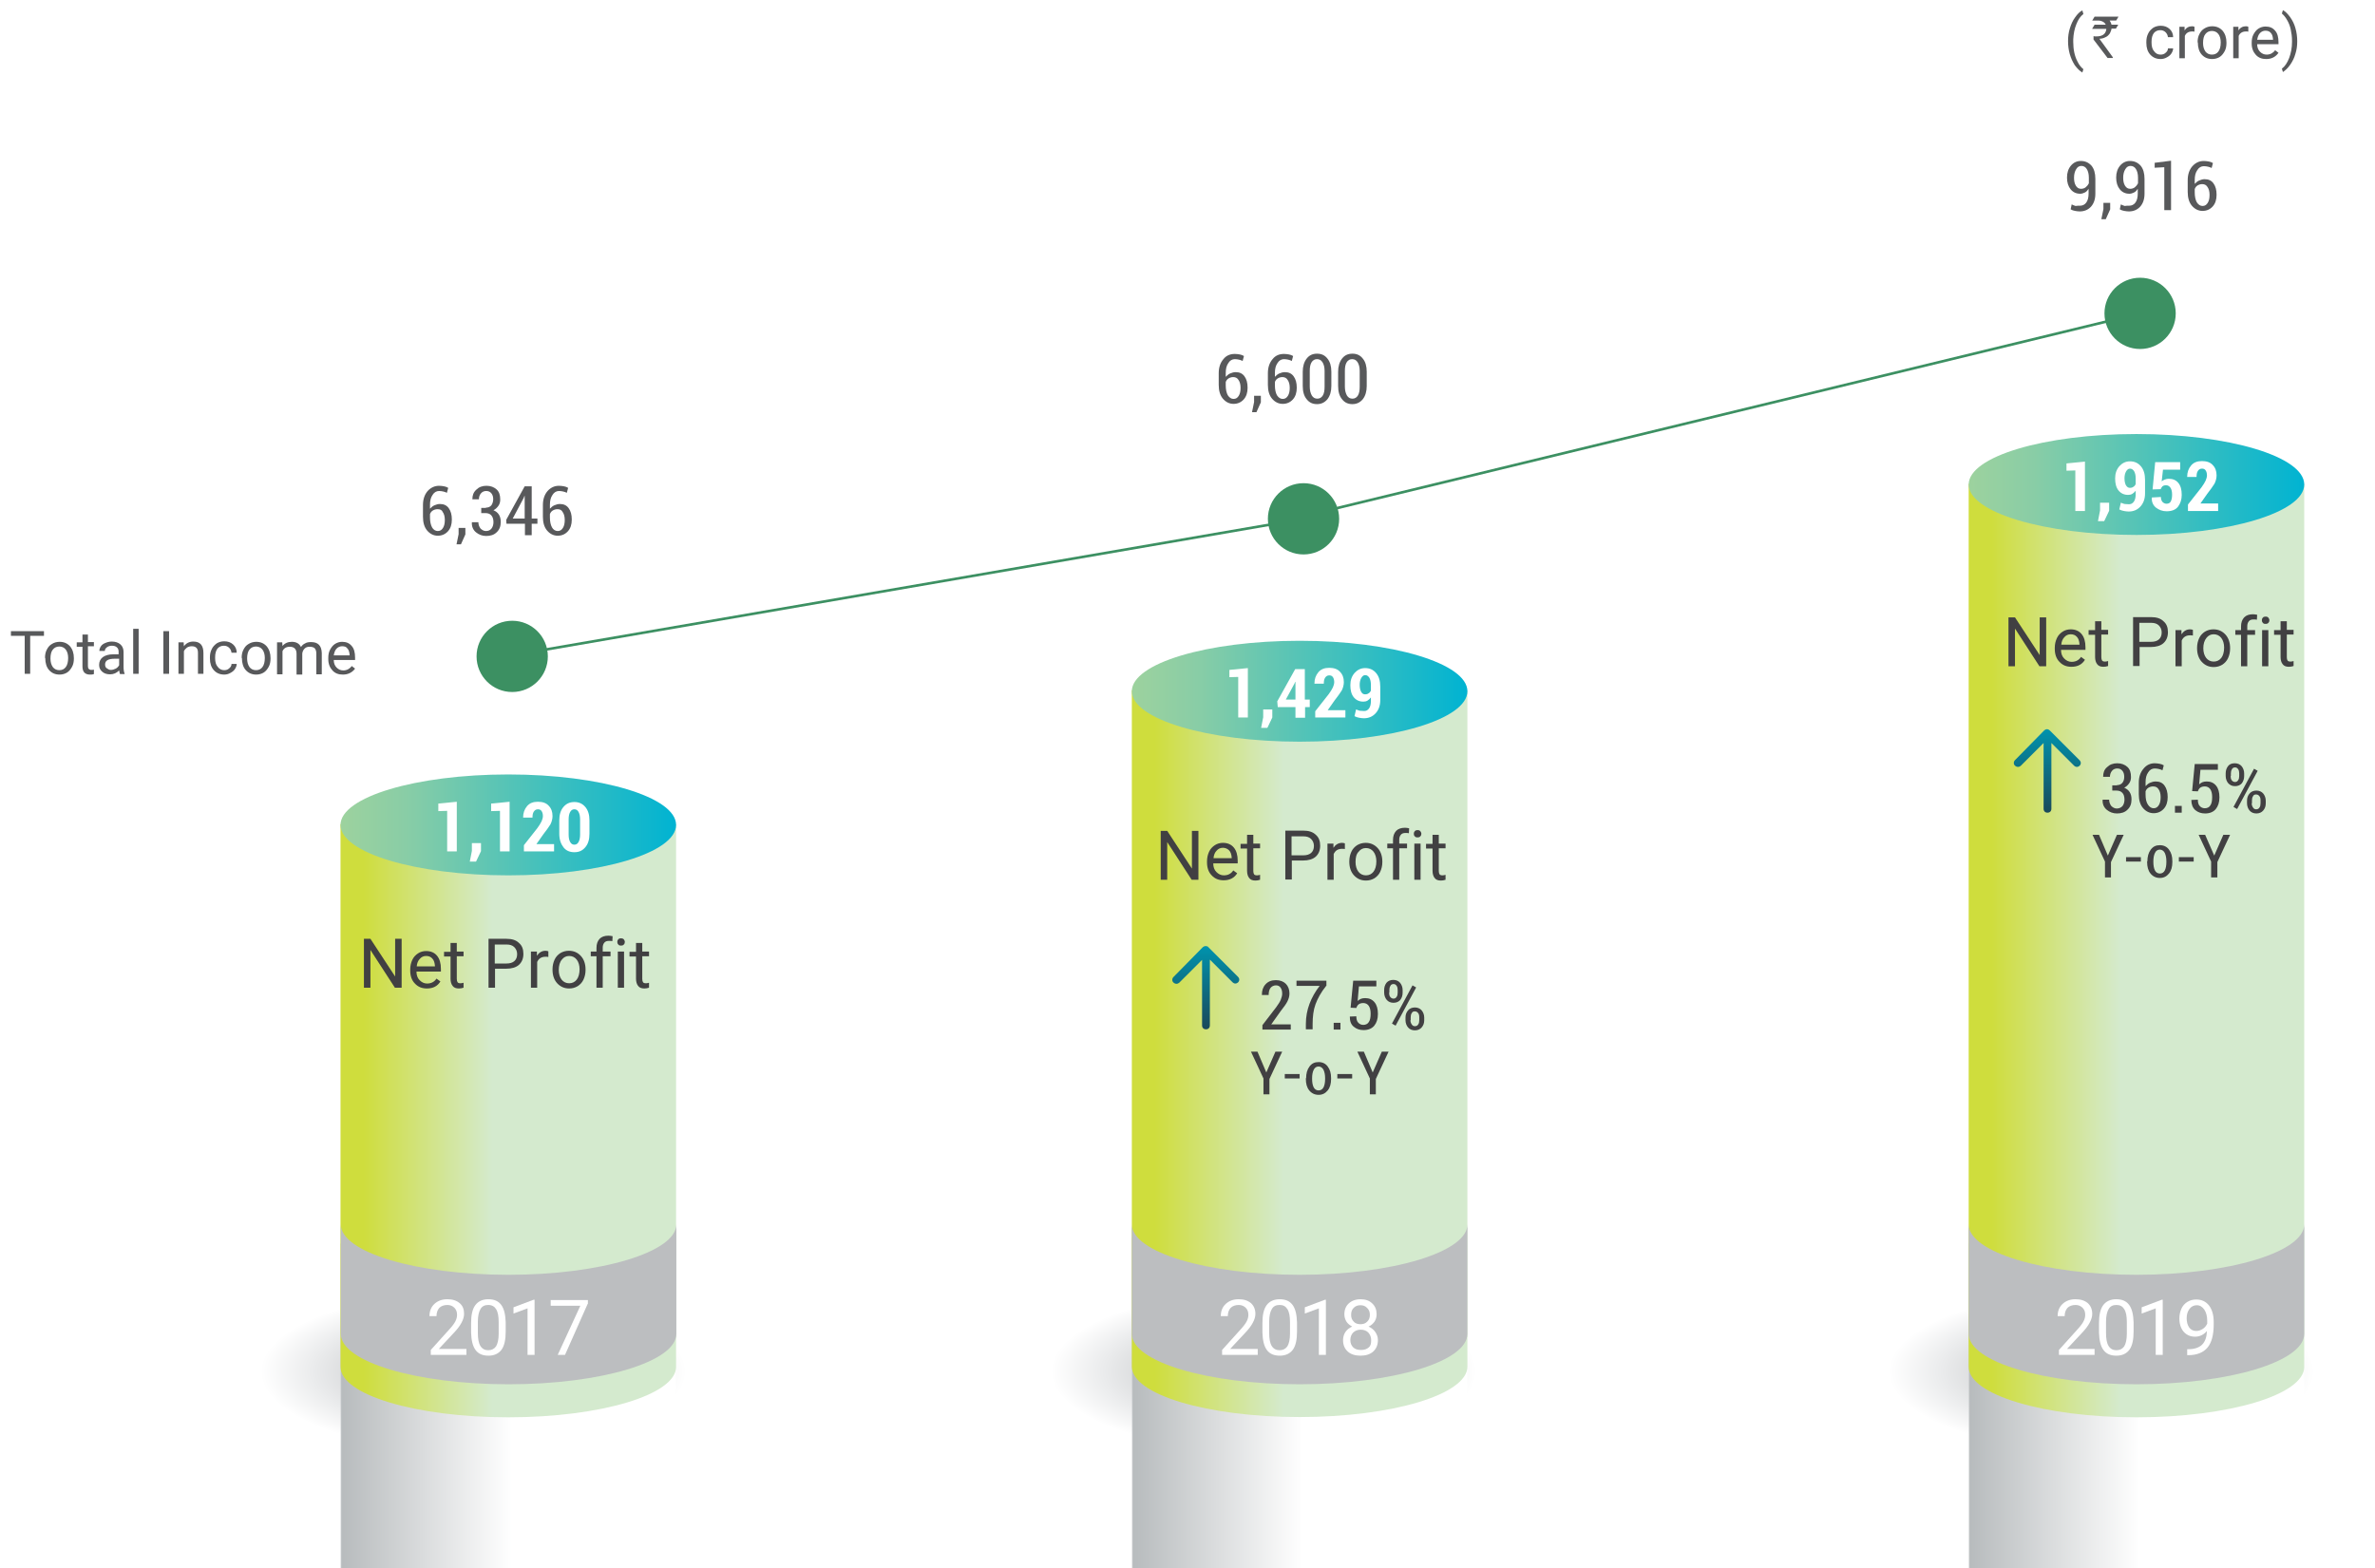 <?xml version="1.0" encoding="utf-8"?>
<!-- Generator: Adobe Illustrator 22.1.0, SVG Export Plug-In . SVG Version: 6.00 Build 0)  -->
<svg version="1.1" id="Layer_1" xmlns="http://www.w3.org/2000/svg" xmlns:xlink="http://www.w3.org/1999/xlink" x="0px" y="0px"
	 viewBox="0 0 913 603" style="enable-background:new 0 0 913 603;" xml:space="preserve">
<style type="text/css">
	.st0{clip-path:url(#SVGID_2_);}
	.st1{clip-path:url(#SVGID_4_);fill:url(#SVGID_5_);}
	.st2{clip-path:url(#SVGID_7_);}
	.st3{clip-path:url(#SVGID_9_);fill:url(#SVGID_10_);}
	.st4{clip-path:url(#SVGID_12_);}
	.st5{clip-path:url(#SVGID_14_);fill:url(#SVGID_15_);}
	.st6{fill:#58595B;}
	.st7{fill:none;}
	.st8{filter:url(#Adobe_OpacityMaskFilter);}
	.st9{enable-background:new    ;}
	.st10{clip-path:url(#SVGID_24_);fill:url(#SVGID_25_);}
	.st11{mask:url(#SVGID_22_);}
	.st12{clip-path:url(#SVGID_27_);}
	.st13{clip-path:url(#SVGID_29_);fill:url(#SVGID_30_);}
	.st14{clip-path:url(#SVGID_32_);fill:url(#SVGID_33_);}
	.st15{clip-path:url(#SVGID_35_);fill:url(#SVGID_36_);}
	.st16{fill:#FFFFFF;}
	.st17{fill:#BCBEC0;}
	.st18{filter:url(#Adobe_OpacityMaskFilter_1_);}
	.st19{clip-path:url(#SVGID_39_);fill:url(#SVGID_40_);}
	.st20{mask:url(#SVGID_37_);}
	.st21{clip-path:url(#SVGID_42_);}
	.st22{clip-path:url(#SVGID_44_);fill:url(#SVGID_45_);}
	.st23{clip-path:url(#SVGID_47_);fill:url(#SVGID_48_);}
	.st24{clip-path:url(#SVGID_50_);fill:url(#SVGID_51_);}
	.st25{fill:#414042;}
	.st26{clip-path:url(#SVGID_53_);fill:url(#SVGID_54_);}
	.st27{filter:url(#Adobe_OpacityMaskFilter_2_);}
	.st28{clip-path:url(#SVGID_57_);fill:url(#SVGID_58_);}
	.st29{mask:url(#SVGID_55_);}
	.st30{clip-path:url(#SVGID_60_);}
	.st31{clip-path:url(#SVGID_62_);fill:url(#SVGID_63_);}
	.st32{clip-path:url(#SVGID_65_);fill:url(#SVGID_66_);}
	.st33{clip-path:url(#SVGID_68_);fill:url(#SVGID_69_);}
	.st34{clip-path:url(#SVGID_71_);fill:url(#SVGID_72_);}
	.st35{fill:#3C9062;}
	.st36{fill:none;stroke:#3C9062;stroke-miterlimit:10;}
</style>
<g>
	<g>
		<g>
			<defs>
				<rect id="SVGID_1_" x="725.8" y="496.3" width="163.6" height="62.1"/>
			</defs>
			<clipPath id="SVGID_2_">
				<use xlink:href="#SVGID_1_"  style="overflow:visible;"/>
			</clipPath>
			<g class="st0">
				<defs>
					<path id="SVGID_3_" d="M725.8,527.4c0,17.1,36.6,31.1,81.8,31.1c45.2,0,81.8-13.9,81.8-31.1c0-17.2-36.6-31-81.8-31
						C762.4,496.3,725.8,510.2,725.8,527.4"/>
				</defs>
				<clipPath id="SVGID_4_">
					<use xlink:href="#SVGID_3_"  style="overflow:visible;"/>
				</clipPath>
				
					<radialGradient id="SVGID_5_" cx="-68.299" cy="878.974" r="3.292" gradientTransform="matrix(0 9.431 24.846 0 -21031.19 1171.535)" gradientUnits="userSpaceOnUse">
					<stop  offset="0" style="stop-color:#A7A9AC"/>
					<stop  offset="0.278" style="stop-color:#C1C3C5"/>
					<stop  offset="0.762" style="stop-color:#EBECED"/>
					<stop  offset="1" style="stop-color:#FFFFFF"/>
				</radialGradient>
				<rect x="725.8" y="496.3" class="st1" width="163.6" height="62.1"/>
			</g>
		</g>
	</g>
	<g>
		<g>
			<defs>
				<rect id="SVGID_6_" x="404.1" y="496.3" width="163.6" height="62.1"/>
			</defs>
			<clipPath id="SVGID_7_">
				<use xlink:href="#SVGID_6_"  style="overflow:visible;"/>
			</clipPath>
			<g class="st2">
				<defs>
					<path id="SVGID_8_" d="M404.1,527.4c0,17.1,36.6,31.1,81.8,31.1c45.2,0,81.8-13.9,81.8-31.1c0-17.2-36.6-31-81.8-31
						C440.7,496.3,404.1,510.2,404.1,527.4"/>
				</defs>
				<clipPath id="SVGID_9_">
					<use xlink:href="#SVGID_8_"  style="overflow:visible;"/>
				</clipPath>
				
					<radialGradient id="SVGID_10_" cx="-68.298" cy="869.959" r="3.292" gradientTransform="matrix(0 9.432 24.847 0 -21130.107 1171.556)" gradientUnits="userSpaceOnUse">
					<stop  offset="0" style="stop-color:#A7A9AC"/>
					<stop  offset="0.278" style="stop-color:#C1C3C5"/>
					<stop  offset="0.762" style="stop-color:#EBECED"/>
					<stop  offset="1" style="stop-color:#FFFFFF"/>
				</radialGradient>
				<rect x="404.1" y="496.3" class="st3" width="163.6" height="62.1"/>
			</g>
		</g>
	</g>
	<g>
		<g>
			<defs>
				<rect id="SVGID_11_" x="99.9" y="496.3" width="163.6" height="62.1"/>
			</defs>
			<clipPath id="SVGID_12_">
				<use xlink:href="#SVGID_11_"  style="overflow:visible;"/>
			</clipPath>
			<g class="st4">
				<defs>
					<path id="SVGID_13_" d="M99.9,527.4c0,17.1,36.6,31.1,81.8,31.1c44.9,0,81.4-13.8,81.8-30.8v-0.5c-0.4-17-36.8-30.8-81.8-30.8
						C136.5,496.3,99.9,510.2,99.9,527.4"/>
				</defs>
				<clipPath id="SVGID_14_">
					<use xlink:href="#SVGID_13_"  style="overflow:visible;"/>
				</clipPath>
				
					<radialGradient id="SVGID_15_" cx="-68.299" cy="861.436" r="3.292" gradientTransform="matrix(0 9.431 24.846 0 -21221.316 1171.535)" gradientUnits="userSpaceOnUse">
					<stop  offset="0" style="stop-color:#A7A9AC"/>
					<stop  offset="0.278" style="stop-color:#C1C3C5"/>
					<stop  offset="0.762" style="stop-color:#EBECED"/>
					<stop  offset="1" style="stop-color:#FFFFFF"/>
				</radialGradient>
				<rect x="99.9" y="496.3" class="st5" width="163.6" height="62.1"/>
			</g>
		</g>
	</g>
	<g>
		<defs>
			<path id="SVGID_16_" d="M183.1,260.4c0,4.4,3.5,7.9,7.9,7.9c4.4,0,7.9-3.6,7.9-7.9c0-4.4-3.6-7.9-7.9-7.9
				C186.6,252.5,183.1,256.1,183.1,260.4"/>
		</defs>
		<clipPath id="SVGID_17_">
			<use xlink:href="#SVGID_16_"  style="overflow:visible;"/>
		</clipPath>
	</g>
	<g>
		<path class="st6" d="M168.8,186.8c0.7,0,1.3,0.1,1.9,0.2c0.6,0.1,1.1,0.3,1.6,0.6l-0.5,1.9c-0.4-0.2-0.9-0.4-1.4-0.5
			c-0.5-0.1-1-0.2-1.6-0.2c-1,0-1.9,0.5-2.5,1.5c-0.7,1-1,2.2-1,3.8v1.5c0.5-0.5,1-1,1.7-1.3c0.7-0.3,1.4-0.5,2.1-0.5
			c1.5,0,2.6,0.5,3.4,1.6c0.8,1.1,1.2,2.5,1.2,4.4c0,1.9-0.5,3.4-1.5,4.5s-2.3,1.7-3.9,1.7c-1.6,0-3-0.7-4.1-2
			c-1.1-1.3-1.6-3.1-1.6-5.3v-4.5c0-2.2,0.6-4,1.8-5.4C165.6,187.5,167.1,186.8,168.8,186.8z M168.2,195.8c-0.7,0-1.3,0.2-1.8,0.5
			c-0.5,0.3-0.9,0.8-1.1,1.4v1.3c0,1.6,0.3,2.9,0.8,3.8s1.3,1.4,2.2,1.4c0.9,0,1.5-0.4,2-1.2c0.5-0.8,0.7-1.8,0.7-3.1
			c0-1.3-0.3-2.3-0.8-3C169.9,196.1,169.2,195.8,168.2,195.8z"/>
		<path class="st6" d="M178.9,205.5l-1.7,3.8h-1.7l0.8-3.9v-2.4h2.6V205.5z"/>
		<path class="st6" d="M186.8,195.2c0.9,0,1.6-0.3,2.1-0.9c0.4-0.6,0.7-1.4,0.7-2.3c0-0.9-0.2-1.7-0.7-2.3c-0.5-0.6-1.1-0.9-2-0.9
			c-0.8,0-1.5,0.3-2,0.9c-0.5,0.6-0.8,1.3-0.8,2.3h-2.5l0-0.1c0-1.4,0.4-2.6,1.5-3.6c1-1,2.3-1.5,3.9-1.5c1.6,0,2.9,0.5,3.9,1.4
			s1.4,2.2,1.4,3.9c0,0.9-0.2,1.7-0.7,2.4c-0.5,0.7-1.1,1.3-1.9,1.7c0.9,0.4,1.6,0.9,2.1,1.7c0.5,0.8,0.7,1.7,0.7,2.8
			c0,1.7-0.5,3-1.6,4c-1,1-2.4,1.4-4,1.4c-1.5,0-2.8-0.5-3.9-1.4s-1.7-2.2-1.6-3.8l0-0.1h2.5c0,0.9,0.3,1.7,0.8,2.4
			c0.6,0.6,1.3,1,2.1,1c0.9,0,1.6-0.3,2.1-0.9c0.5-0.6,0.8-1.5,0.8-2.5c0-1.2-0.3-2-0.8-2.6c-0.5-0.6-1.3-0.9-2.3-0.9H185v-2H186.8z
			"/>
		<path class="st6" d="M204.4,199.4h2.2v2h-2.2v4.4h-2.6v-4.4h-7.1l-0.1-1.5l7.1-12.9h2.7V199.4z M197.1,199.4h4.6v-8.7l-0.1,0
			l-0.3,0.8L197.1,199.4z"/>
		<path class="st6" d="M214.9,186.8c0.7,0,1.3,0.1,1.9,0.2c0.6,0.1,1.1,0.3,1.6,0.6l-0.5,1.9c-0.4-0.2-0.9-0.4-1.4-0.5
			c-0.5-0.1-1-0.2-1.6-0.2c-1,0-1.9,0.5-2.5,1.5c-0.7,1-1,2.2-1,3.8v1.5c0.5-0.5,1-1,1.7-1.3c0.7-0.3,1.4-0.5,2.1-0.5
			c1.5,0,2.6,0.5,3.4,1.6s1.2,2.5,1.2,4.4c0,1.9-0.5,3.4-1.5,4.5s-2.3,1.7-3.9,1.7c-1.6,0-3-0.7-4.1-2c-1.1-1.3-1.6-3.1-1.6-5.3
			v-4.5c0-2.2,0.6-4,1.8-5.4C211.7,187.5,213.1,186.8,214.9,186.8z M214.3,195.8c-0.7,0-1.3,0.2-1.8,0.5s-0.9,0.8-1.1,1.4v1.3
			c0,1.6,0.3,2.9,0.8,3.8s1.3,1.4,2.2,1.4c0.9,0,1.5-0.4,2-1.2c0.5-0.8,0.7-1.8,0.7-3.1c0-1.3-0.3-2.3-0.8-3
			C215.9,196.1,215.2,195.8,214.3,195.8z"/>
	</g>
	<g>
		<defs>
			<path id="SVGID_18_" d="M815.4,135c0,4.4,3.6,7.9,7.9,7.9c4.4,0,7.9-3.6,7.9-7.9c0-4.4-3.6-7.9-7.9-7.9
				C818.9,127,815.4,130.6,815.4,135"/>
		</defs>
		<clipPath id="SVGID_19_">
			<use xlink:href="#SVGID_18_"  style="overflow:visible;"/>
		</clipPath>
	</g>
	<g>
		<path class="st6" d="M799.6,79.1c1,0,1.8-0.4,2.4-1.2s0.9-2,0.9-3.5v-1.8c-0.4,0.6-0.8,1.1-1.4,1.4s-1.2,0.5-1.8,0.5
			c-1.6,0-2.8-0.6-3.7-1.7c-0.9-1.1-1.4-2.6-1.4-4.5c0-1.9,0.5-3.4,1.5-4.6c1-1.2,2.3-1.8,3.8-1.8c1.7,0,3,0.6,4.1,1.8
			c1,1.2,1.5,2.9,1.5,5.1v5.7c0,2.1-0.6,3.8-1.7,5c-1.1,1.2-2.6,1.8-4.3,1.8c-0.6,0-1.2-0.1-1.8-0.2s-1.2-0.3-1.7-0.6l0.4-1.9
			c0.5,0.3,1,0.4,1.5,0.6C798.4,79.1,799,79.1,799.6,79.1z M800,72.6c0.7,0,1.3-0.2,1.8-0.6c0.5-0.4,0.9-0.9,1.2-1.5v-2.2
			c0-1.4-0.3-2.5-0.8-3.3c-0.5-0.8-1.2-1.2-2.1-1.2c-0.8,0-1.5,0.4-2,1.3c-0.5,0.8-0.8,1.9-0.8,3.2c0,1.3,0.2,2.3,0.7,3.1
			S799.1,72.6,800,72.6z"/>
		<path class="st6" d="M811.2,80.5l-1.7,3.8h-1.7l0.8-3.9v-2.4h2.6V80.5z"/>
		<path class="st6" d="M818.5,79.1c1,0,1.8-0.4,2.4-1.2c0.6-0.8,0.9-2,0.9-3.5v-1.8c-0.4,0.6-0.8,1.1-1.4,1.4s-1.2,0.5-1.8,0.5
			c-1.6,0-2.8-0.6-3.7-1.7c-0.9-1.1-1.4-2.6-1.4-4.5c0-1.9,0.5-3.4,1.5-4.6c1-1.2,2.3-1.8,3.8-1.8c1.7,0,3,0.6,4.1,1.8
			c1,1.2,1.5,2.9,1.5,5.1v5.7c0,2.1-0.6,3.8-1.7,5c-1.1,1.2-2.6,1.8-4.3,1.8c-0.6,0-1.2-0.1-1.8-0.2c-0.6-0.1-1.2-0.3-1.7-0.6
			l0.4-1.9c0.5,0.3,1,0.4,1.5,0.6C817.3,79.1,817.9,79.1,818.5,79.1z M818.9,72.6c0.7,0,1.3-0.2,1.8-0.6c0.5-0.4,0.9-0.9,1.2-1.5
			v-2.2c0-1.4-0.3-2.5-0.8-3.3s-1.2-1.2-2.1-1.2c-0.8,0-1.5,0.4-2,1.3c-0.5,0.8-0.8,1.9-0.8,3.2c0,1.3,0.2,2.3,0.7,3.1
			S818,72.6,818.9,72.6z"/>
		<path class="st6" d="M834.6,80.8H832V64.3l-3.7,0.2v-1.9l6.3-0.8V80.8z"/>
		<path class="st6" d="M847.2,61.9c0.7,0,1.3,0.1,1.9,0.2c0.6,0.1,1.1,0.3,1.6,0.6l-0.5,1.9c-0.4-0.2-0.9-0.4-1.4-0.5
			c-0.5-0.1-1-0.2-1.6-0.2c-1,0-1.9,0.5-2.5,1.5c-0.7,1-1,2.2-1,3.8v1.5c0.5-0.5,1-1,1.7-1.3s1.4-0.5,2.1-0.5c1.5,0,2.6,0.5,3.4,1.6
			c0.8,1.1,1.2,2.5,1.2,4.4c0,1.9-0.5,3.4-1.5,4.5c-1,1.1-2.3,1.7-3.9,1.7c-1.6,0-3-0.7-4.1-2c-1.1-1.3-1.6-3.1-1.6-5.3v-4.5
			c0-2.2,0.6-4,1.8-5.4C844,62.6,845.4,61.9,847.2,61.9z M846.6,70.8c-0.7,0-1.3,0.2-1.8,0.5c-0.5,0.3-0.9,0.8-1.1,1.4V74
			c0,1.6,0.3,2.9,0.8,3.8c0.6,0.9,1.3,1.4,2.2,1.4c0.9,0,1.5-0.4,2-1.2c0.5-0.8,0.7-1.8,0.7-3.1c0-1.3-0.3-2.3-0.8-3
			C848.2,71.2,847.5,70.8,846.6,70.8z"/>
	</g>
	<g>
		<defs>
			<path id="SVGID_20_" d="M489.5,209c0,4.4,3.6,7.9,7.9,7.9c4.4,0,7.9-3.6,7.9-7.9c0-4.4-3.6-7.9-7.9-7.9
				C493,201.1,489.5,204.6,489.5,209"/>
		</defs>
		<clipPath id="SVGID_21_">
			<use xlink:href="#SVGID_20_"  style="overflow:visible;"/>
		</clipPath>
	</g>
	<g>
		<path class="st6" d="M474.7,136.1c0.7,0,1.3,0.1,1.9,0.2s1.1,0.3,1.6,0.6l-0.5,1.9c-0.4-0.2-0.9-0.4-1.4-0.5s-1-0.2-1.6-0.2
			c-1,0-1.9,0.5-2.5,1.5c-0.7,1-1,2.2-1,3.8v1.5c0.5-0.5,1-1,1.7-1.3c0.7-0.3,1.4-0.5,2.1-0.5c1.5,0,2.6,0.5,3.4,1.6
			c0.8,1.1,1.2,2.5,1.2,4.4c0,1.9-0.5,3.4-1.5,4.5s-2.3,1.7-3.9,1.7c-1.6,0-3-0.7-4.1-2s-1.6-3.1-1.6-5.3v-4.5c0-2.2,0.6-4,1.8-5.4
			C471.4,136.7,472.9,136.1,474.7,136.1z M474.1,145c-0.7,0-1.3,0.2-1.8,0.5c-0.5,0.3-0.9,0.8-1.1,1.4v1.3c0,1.6,0.3,2.9,0.8,3.8
			c0.6,0.9,1.3,1.4,2.2,1.4c0.9,0,1.5-0.4,2-1.2s0.7-1.8,0.7-3.1c0-1.3-0.3-2.3-0.8-3C475.7,145.4,475,145,474.1,145z"/>
		<path class="st6" d="M484.7,154.7l-1.7,3.8h-1.7l0.8-3.9v-2.4h2.6V154.7z"/>
		<path class="st6" d="M493.6,136.1c0.7,0,1.3,0.1,1.9,0.2s1.1,0.3,1.6,0.6l-0.5,1.9c-0.4-0.2-0.9-0.4-1.4-0.5
			c-0.5-0.1-1-0.2-1.6-0.2c-1,0-1.9,0.5-2.5,1.5c-0.7,1-1,2.2-1,3.8v1.5c0.5-0.5,1-1,1.7-1.3c0.7-0.3,1.4-0.5,2.1-0.5
			c1.5,0,2.6,0.5,3.4,1.6c0.8,1.1,1.2,2.5,1.2,4.4c0,1.9-0.5,3.4-1.5,4.5s-2.3,1.7-3.9,1.7c-1.6,0-3-0.7-4.1-2s-1.6-3.1-1.6-5.3
			v-4.5c0-2.2,0.6-4,1.8-5.4C490.3,136.7,491.8,136.1,493.6,136.1z M493,145c-0.7,0-1.3,0.2-1.8,0.5c-0.5,0.3-0.9,0.8-1.1,1.4v1.3
			c0,1.6,0.3,2.9,0.8,3.8c0.6,0.9,1.3,1.4,2.2,1.4c0.9,0,1.5-0.4,2-1.2s0.7-1.8,0.7-3.1c0-1.3-0.3-2.3-0.8-3
			C494.6,145.4,493.9,145,493,145z"/>
		<path class="st6" d="M511.8,148.4c0,2.1-0.5,3.8-1.5,5.1c-1,1.2-2.3,1.9-4,1.9c-1.7,0-3-0.6-4-1.9c-1-1.2-1.5-2.9-1.5-5.1V143
			c0-2.1,0.5-3.8,1.5-5.1c1-1.3,2.3-1.9,4-1.9s3,0.6,4,1.9c1,1.2,1.5,2.9,1.5,5.1V148.4z M509.2,142.6c0-1.4-0.3-2.5-0.8-3.3
			c-0.5-0.8-1.2-1.2-2.1-1.2s-1.6,0.4-2.1,1.2c-0.5,0.8-0.7,1.9-0.7,3.3v6.1c0,1.4,0.3,2.5,0.8,3.4c0.5,0.8,1.2,1.2,2.1,1.2
			c0.9,0,1.6-0.4,2.1-1.2c0.5-0.8,0.7-1.9,0.7-3.4V142.6z"/>
		<path class="st6" d="M525.4,148.4c0,2.1-0.5,3.8-1.5,5.1c-1,1.2-2.3,1.9-4,1.9c-1.7,0-3-0.6-4-1.9c-1-1.2-1.5-2.9-1.5-5.1V143
			c0-2.1,0.5-3.8,1.5-5.1c1-1.3,2.3-1.9,4-1.9s3,0.6,4,1.9c1,1.2,1.5,2.9,1.5,5.1V148.4z M522.7,142.6c0-1.4-0.3-2.5-0.8-3.3
			c-0.5-0.8-1.2-1.2-2.1-1.2s-1.6,0.4-2.1,1.2c-0.5,0.8-0.7,1.9-0.7,3.3v6.1c0,1.4,0.3,2.5,0.8,3.4c0.5,0.8,1.2,1.2,2.1,1.2
			c0.9,0,1.6-0.4,2.1-1.2s0.7-1.9,0.7-3.4V142.6z"/>
	</g>
	<rect x="82.1" y="164.6" class="st7" width="826.7" height="476.5"/>
	<defs>
		<filter id="Adobe_OpacityMaskFilter" filterUnits="userSpaceOnUse" x="130.9" y="478.1" width="129" height="179.9">
			<feColorMatrix  type="matrix" values="1 0 0 0 0  0 1 0 0 0  0 0 1 0 0  0 0 0 1 0"/>
		</filter>
	</defs>
	<mask maskUnits="userSpaceOnUse" x="130.9" y="478.1" width="129" height="179.9" id="SVGID_22_">
		<g class="st8">
			<rect x="130.9" y="478.1" width="129" height="179.9"/>
			<g class="st9">
				<g>
					<defs>
						<path id="SVGID_23_" d="M130.9,478.1v160.4c0,10.7,28.9,19.5,64.5,19.5c35.6,0,64.5-8.7,64.5-19.5V478.1H130.9z"/>
					</defs>
					<clipPath id="SVGID_24_">
						<use xlink:href="#SVGID_23_"  style="overflow:visible;"/>
					</clipPath>
					
						<linearGradient id="SVGID_25_" gradientUnits="userSpaceOnUse" x1="-47.356" y1="859.748" x2="-44.064" y2="859.748" gradientTransform="matrix(-1.900000e-06 43.591 43.591 1.900000e-06 -37281.578 2514.454)">
						<stop  offset="0" style="stop-color:#FFFFFF"/>
						<stop  offset="1" style="stop-color:#000000"/>
					</linearGradient>
					<rect x="130.9" y="478.1" class="st10" width="129" height="179.9"/>
				</g>
			</g>
		</g>
	</mask>
	<g class="st11">
		<g>
			<defs>
				<rect id="SVGID_26_" x="130.9" y="478.1" width="129" height="179.9"/>
			</defs>
			<clipPath id="SVGID_27_">
				<use xlink:href="#SVGID_26_"  style="overflow:visible;"/>
			</clipPath>
			<g class="st12">
				<defs>
					<path id="SVGID_28_" d="M130.9,478.1v160.4c0,10.6,28.3,19.3,63.4,19.4h2.3c35.1-0.2,63.4-8.8,63.4-19.4V478.1H130.9z"/>
				</defs>
				<clipPath id="SVGID_29_">
					<use xlink:href="#SVGID_28_"  style="overflow:visible;"/>
				</clipPath>
				
					<linearGradient id="SVGID_30_" gradientUnits="userSpaceOnUse" x1="-38.09" y1="863.086" x2="-34.798" y2="863.086" gradientTransform="matrix(39.201 0 0 -39.201 1624.116 34402.117)">
					<stop  offset="0" style="stop-color:#B7BBBD"/>
					<stop  offset="0.51" style="stop-color:#FFFFFF"/>
					<stop  offset="1" style="stop-color:#FFFFFF"/>
				</linearGradient>
				<rect x="130.9" y="478.1" class="st13" width="129" height="179.9"/>
			</g>
		</g>
	</g>
	<g>
		<defs>
			<path id="SVGID_31_" d="M130.9,316.9v208.7c0,10.7,28.9,19.4,64.5,19.4c35.6,0,64.5-8.7,64.5-19.4V316.9H130.9z"/>
		</defs>
		<clipPath id="SVGID_32_">
			<use xlink:href="#SVGID_31_"  style="overflow:visible;"/>
		</clipPath>
		
			<linearGradient id="SVGID_33_" gradientUnits="userSpaceOnUse" x1="-34.632" y1="879.144" x2="-31.34" y2="879.144" gradientTransform="matrix(15.085 0 0 -15.085 662.153 13693.287)">
			<stop  offset="0" style="stop-color:#CFDD3D"/>
			<stop  offset="1" style="stop-color:#D4EACE"/>
		</linearGradient>
		<rect x="130.9" y="316.9" class="st14" width="129" height="228.1"/>
	</g>
	<g>
		<defs>
			<path id="SVGID_34_" d="M130.9,317.2c0,10.7,28.9,19.4,64.5,19.4c35.6,0,64.5-8.7,64.5-19.4c0-10.7-28.9-19.4-64.5-19.4
				C159.8,297.8,130.9,306.5,130.9,317.2"/>
		</defs>
		<clipPath id="SVGID_35_">
			<use xlink:href="#SVGID_34_"  style="overflow:visible;"/>
		</clipPath>
		
			<linearGradient id="SVGID_36_" gradientUnits="userSpaceOnUse" x1="-38.09" y1="867.541" x2="-34.798" y2="867.541" gradientTransform="matrix(39.201 0 0 -39.201 1624.116 34325.918)">
			<stop  offset="0" style="stop-color:#9DD29E"/>
			<stop  offset="0.194" style="stop-color:#89CDA6"/>
			<stop  offset="0.582" style="stop-color:#47C1BB"/>
			<stop  offset="1" style="stop-color:#00B3D2"/>
		</linearGradient>
		<rect x="130.9" y="297.8" class="st15" width="129" height="38.9"/>
	</g>
	<g>
		<path class="st16" d="M175.5,327.4h-3.6v-15.6l-3.4,0.1V309l7.1-0.7V327.4z"/>
		<path class="st16" d="M184.9,327.3l-1.9,4h-2.4l0.8-4.1v-3h3.5V327.3z"/>
		<path class="st16" d="M195.8,327.4h-3.6v-15.6l-3.4,0.1V309l7.1-0.7V327.4z"/>
		<path class="st16" d="M212.9,327.4h-11.5v-2.4l5.2-6.6c0.7-1,1.3-1.9,1.6-2.6c0.3-0.7,0.5-1.4,0.5-2c0-0.8-0.2-1.5-0.5-1.9
			c-0.3-0.5-0.8-0.7-1.4-0.7c-0.7,0-1.2,0.3-1.6,0.9c-0.4,0.6-0.5,1.4-0.5,2.3h-3.6l0-0.1c0-1.7,0.5-3.1,1.5-4.3
			c1-1.2,2.4-1.7,4.2-1.7c1.8,0,3.2,0.5,4.1,1.5c1,1,1.5,2.3,1.5,4c0,1.1-0.3,2.2-0.8,3.2c-0.6,1-1.5,2.2-2.8,3.9l-2.6,3.7h6.8
			V327.4z"/>
		<path class="st16" d="M226.6,320.6c0,2.2-0.5,3.9-1.6,5.2c-1.1,1.3-2.4,1.9-4.2,1.9c-1.8,0-3.2-0.6-4.2-1.9s-1.6-3-1.6-5.2v-5.1
			c0-2.2,0.5-3.9,1.6-5.2c1.1-1.3,2.5-1.9,4.2-1.9c1.7,0,3.1,0.6,4.2,1.9c1.1,1.3,1.6,3,1.6,5.2V320.6z M223,315.1
			c0-1.2-0.2-2.2-0.6-2.9c-0.4-0.7-0.9-1-1.6-1c-0.7,0-1.2,0.3-1.6,1c-0.4,0.7-0.6,1.6-0.6,2.9v5.8c0,1.3,0.2,2.2,0.6,2.9
			c0.4,0.7,0.9,1,1.6,1c0.7,0,1.2-0.3,1.6-1c0.4-0.7,0.6-1.7,0.6-2.9V315.1z"/>
	</g>
	<rect x="82.1" y="164.6" class="st7" width="826.7" height="476.5"/>
	<path class="st17" d="M195.5,490.2c-35.6,0-64.5-8.7-64.5-19.4v42.1c0,10.7,28.9,19.4,64.5,19.4c35.6,0,64.5-8.7,64.5-19.4v-42.1
		C260,481.4,231.1,490.2,195.5,490.2"/>
	<g>
		<path class="st16" d="M179.4,521h-13.8v-1.9l7.3-8.1c1.1-1.2,1.8-2.2,2.2-3c0.4-0.8,0.6-1.6,0.6-2.4c0-1.1-0.3-2-1-2.7
			c-0.7-0.7-1.6-1.1-2.7-1.1c-1.3,0-2.4,0.4-3.1,1.1c-0.7,0.8-1.1,1.8-1.1,3.2h-2.7c0-1.9,0.6-3.5,1.9-4.7c1.3-1.2,2.9-1.8,5-1.8
			c2,0,3.5,0.5,4.7,1.5s1.7,2.4,1.7,4.1c0,2.1-1.3,4.6-4,7.4l-5.7,6.1h10.6V521z"/>
		<path class="st16" d="M194.4,512c0,3.1-0.5,5.5-1.6,7c-1.1,1.5-2.8,2.3-5,2.3c-2.3,0-3.9-0.7-5-2.2c-1.1-1.5-1.6-3.7-1.7-6.7v-3.6
			c0-3.1,0.5-5.4,1.6-6.9c1.1-1.5,2.8-2.3,5-2.3c2.3,0,3.9,0.7,5,2.2c1.1,1.5,1.6,3.7,1.7,6.7V512z M191.7,508.4c0-2.3-0.3-3.9-1-5
			c-0.6-1-1.6-1.6-3-1.6c-1.4,0-2.4,0.5-3,1.6c-0.6,1-1,2.6-1,4.8v4.3c0,2.3,0.3,4,1,5.1c0.7,1.1,1.7,1.6,3,1.6c1.3,0,2.3-0.5,3-1.5
			c0.6-1,1-2.6,1-4.8V508.4z"/>
		<path class="st16" d="M205.5,521h-2.7v-17.9l-5.4,2v-2.4l7.7-2.9h0.4V521z"/>
	</g>
	<g>
		<path class="st16" d="M225.9,501.4l-8.7,19.6h-2.8l8.7-18.9h-11.4v-2.2h14.3V501.4z"/>
	</g>
	<rect x="82.1" y="164.6" class="st7" width="826.7" height="476.5"/>
	<defs>
		<filter id="Adobe_OpacityMaskFilter_1_" filterUnits="userSpaceOnUse" x="435.1" y="475.6" width="129.1" height="179.9">
			<feColorMatrix  type="matrix" values="1 0 0 0 0  0 1 0 0 0  0 0 1 0 0  0 0 0 1 0"/>
		</filter>
	</defs>
	<mask maskUnits="userSpaceOnUse" x="435.1" y="475.6" width="129.1" height="179.9" id="SVGID_37_">
		<g class="st18">
			<rect x="435.1" y="475.6" width="129.1" height="179.9"/>
			<g class="st9">
				<g>
					<defs>
						<path id="SVGID_38_" d="M435.1,475.6v160.4c0,10.7,28.9,19.4,64.5,19.4c35.6,0,64.5-8.7,64.5-19.4V475.6H435.1z"/>
					</defs>
					<clipPath id="SVGID_39_">
						<use xlink:href="#SVGID_38_"  style="overflow:visible;"/>
					</clipPath>
					
						<linearGradient id="SVGID_40_" gradientUnits="userSpaceOnUse" x1="-47.396" y1="864.606" x2="-44.104" y2="864.606" gradientTransform="matrix(-1.900000e-06 43.591 43.591 1.900000e-06 -37189.176 2513.697)">
						<stop  offset="0" style="stop-color:#FFFFFF"/>
						<stop  offset="1" style="stop-color:#000000"/>
					</linearGradient>
					<rect x="435.1" y="475.6" class="st19" width="129.1" height="179.9"/>
				</g>
			</g>
		</g>
	</mask>
	<g class="st20">
		<g>
			<defs>
				<rect id="SVGID_41_" x="435.1" y="475.6" width="129.1" height="179.9"/>
			</defs>
			<clipPath id="SVGID_42_">
				<use xlink:href="#SVGID_41_"  style="overflow:visible;"/>
			</clipPath>
			<g class="st21">
				<defs>
					<path id="SVGID_43_" d="M435.1,475.6v160.4c0,10.7,28.9,19.4,64.5,19.4c35.6,0,64.5-8.7,64.5-19.4V475.6H435.1z"/>
				</defs>
				<clipPath id="SVGID_44_">
					<use xlink:href="#SVGID_43_"  style="overflow:visible;"/>
				</clipPath>
				
					<linearGradient id="SVGID_45_" gradientUnits="userSpaceOnUse" x1="-32.689" y1="863.129" x2="-29.397" y2="863.129" gradientTransform="matrix(39.207 0 0 -39.207 1716.733 34405.973)">
					<stop  offset="0" style="stop-color:#B7BBBD"/>
					<stop  offset="0.51" style="stop-color:#FFFFFF"/>
					<stop  offset="1" style="stop-color:#FFFFFF"/>
				</linearGradient>
				<rect x="435.1" y="475.6" class="st22" width="129.1" height="179.9"/>
			</g>
		</g>
	</g>
	<g>
		<defs>
			<path id="SVGID_46_" d="M435.1,265.4v260.1c0,10.7,28.9,19.4,64.5,19.4c35.6,0,64.5-8.7,64.5-19.4V265.4H435.1z"/>
		</defs>
		<clipPath id="SVGID_47_">
			<use xlink:href="#SVGID_46_"  style="overflow:visible;"/>
		</clipPath>
		
			<linearGradient id="SVGID_48_" gradientUnits="userSpaceOnUse" x1="-20.597" y1="880.328" x2="-17.305" y2="880.328" gradientTransform="matrix(15.088 0 0 -15.088 754.637 13687.252)">
			<stop  offset="0" style="stop-color:#CFDD3D"/>
			<stop  offset="1" style="stop-color:#D4EACE"/>
		</linearGradient>
		<rect x="435.1" y="265.4" class="st23" width="129.1" height="279.5"/>
	</g>
	<g>
		<defs>
			<path id="SVGID_49_" d="M435.1,265.8c0,10.7,28.9,19.4,64.5,19.4c35.6,0,64.5-8.7,64.5-19.4c0-10.7-28.9-19.4-64.5-19.4
				C464,246.4,435.1,255.1,435.1,265.8"/>
		</defs>
		<clipPath id="SVGID_50_">
			<use xlink:href="#SVGID_49_"  style="overflow:visible;"/>
		</clipPath>
		
			<linearGradient id="SVGID_51_" gradientUnits="userSpaceOnUse" x1="-32.689" y1="868.452" x2="-29.397" y2="868.452" gradientTransform="matrix(39.207 0 0 -39.207 1716.732 34314.91)">
			<stop  offset="0" style="stop-color:#9DD29E"/>
			<stop  offset="0.194" style="stop-color:#89CDA6"/>
			<stop  offset="0.582" style="stop-color:#47C1BB"/>
			<stop  offset="1" style="stop-color:#00B3D2"/>
		</linearGradient>
		<rect x="435.1" y="246.4" class="st24" width="129.1" height="38.9"/>
	</g>
	<g>
		<path class="st16" d="M479.7,275.9H476v-15.6l-3.4,0.1v-2.8l7.1-0.7V275.9z"/>
		<path class="st16" d="M489.1,275.9l-1.9,4h-2.4l0.8-4.1v-3h3.5V275.9z"/>
		<path class="st16" d="M501.7,269h1.8v2.9h-1.8v4.1H498v-4.1h-6.8l-0.2-2.2l6.9-12.4h3.7V269z M494.3,269h3.7v-6.8l-0.1,0l-0.3,0.7
			L494.3,269z"/>
		<path class="st16" d="M517.1,275.9h-11.5v-2.4l5.2-6.6c0.7-1,1.3-1.9,1.6-2.6c0.3-0.7,0.5-1.4,0.5-2c0-0.8-0.2-1.5-0.5-1.9
			c-0.3-0.5-0.8-0.7-1.4-0.7c-0.7,0-1.2,0.3-1.6,0.9c-0.4,0.6-0.5,1.4-0.5,2.3h-3.6l0-0.1c0-1.7,0.5-3.1,1.5-4.3
			c1-1.2,2.4-1.7,4.2-1.7c1.8,0,3.2,0.5,4.1,1.5c1,1,1.5,2.3,1.5,4c0,1.1-0.3,2.2-0.8,3.2c-0.6,1-1.5,2.2-2.8,3.9l-2.6,3.7h6.8
			V275.9z"/>
		<path class="st16" d="M524.4,273.4c0.8,0,1.4-0.3,1.9-1c0.5-0.7,0.7-1.7,0.7-2.9v-1.3c-0.4,0.5-0.8,0.9-1.3,1.2
			c-0.5,0.3-1,0.4-1.6,0.4c-1.6,0-2.8-0.6-3.7-1.7c-0.9-1.1-1.3-2.7-1.3-4.6c0-1.9,0.5-3.4,1.6-4.7c1.1-1.2,2.4-1.9,4.1-1.9
			c1.7,0,3.1,0.6,4.2,1.9c1.1,1.3,1.6,3,1.6,5.3v5.1c0,2.1-0.6,3.8-1.8,5.1c-1.2,1.3-2.7,1.9-4.5,1.9c-0.6,0-1.2-0.1-1.8-0.2
			c-0.6-0.1-1.2-0.3-1.8-0.6l0.6-2.6c0.5,0.2,1,0.4,1.4,0.5C523.3,273.3,523.8,273.4,524.4,273.4z M524.8,267c0.5,0,0.9-0.1,1.3-0.4
			c0.4-0.2,0.7-0.6,0.9-1v-2.2c0-1.2-0.2-2.1-0.6-2.8c-0.4-0.6-0.9-1-1.6-1c-0.6,0-1.1,0.4-1.5,1.1c-0.4,0.7-0.6,1.6-0.6,2.6
			c0,1.1,0.2,2,0.5,2.6C523.6,266.7,524.1,267,524.8,267z"/>
	</g>
	<rect x="82.1" y="164.6" class="st7" width="826.7" height="476.5"/>
	<path class="st17" d="M499.6,490.2c-35.6,0-64.5-8.7-64.5-19.4v42.1c0,10.7,28.9,19.4,64.5,19.4c35.6,0,64.5-8.7,64.5-19.4v-42.1
		C564.2,481.4,535.3,490.2,499.6,490.2"/>
	<g>
		<path class="st16" d="M483.6,521h-13.8v-1.9l7.3-8.1c1.1-1.2,1.8-2.2,2.2-3c0.4-0.8,0.6-1.6,0.6-2.4c0-1.1-0.3-2-1-2.7
			c-0.7-0.7-1.6-1.1-2.7-1.1c-1.3,0-2.4,0.4-3.1,1.1c-0.7,0.8-1.1,1.8-1.1,3.2h-2.7c0-1.9,0.6-3.5,1.9-4.7c1.3-1.2,2.9-1.8,5-1.8
			c2,0,3.5,0.5,4.7,1.5c1.1,1,1.7,2.4,1.7,4.1c0,2.1-1.3,4.6-4,7.4l-5.7,6.1h10.6V521z"/>
		<path class="st16" d="M498.6,512c0,3.1-0.5,5.5-1.6,7c-1.1,1.5-2.8,2.3-5,2.3c-2.3,0-3.9-0.7-5-2.2c-1.1-1.5-1.6-3.7-1.7-6.7v-3.6
			c0-3.1,0.5-5.4,1.6-6.9c1.1-1.5,2.8-2.3,5-2.3c2.3,0,3.9,0.7,5,2.2c1.1,1.5,1.6,3.7,1.7,6.7V512z M495.9,508.4c0-2.3-0.3-3.9-1-5
			s-1.6-1.6-3-1.6c-1.4,0-2.4,0.5-3,1.6c-0.6,1-1,2.6-1,4.8v4.3c0,2.3,0.3,4,1,5.1c0.7,1.1,1.7,1.6,3,1.6c1.3,0,2.3-0.5,3-1.5
			c0.6-1,1-2.6,1-4.8V508.4z"/>
		<path class="st16" d="M509.7,521H507v-17.9l-5.4,2v-2.4l7.7-2.9h0.4V521z"/>
	</g>
	<g>
		<path class="st16" d="M529.2,505.4c0,1.1-0.3,2-0.8,2.8c-0.6,0.8-1.3,1.5-2.3,1.9c1.1,0.5,2,1.2,2.6,2.1c0.6,0.9,1,1.9,1,3.1
			c0,1.8-0.6,3.3-1.8,4.4c-1.2,1.1-2.9,1.6-4.9,1.6c-2,0-3.7-0.5-4.9-1.6c-1.2-1.1-1.8-2.5-1.8-4.4c0-1.1,0.3-2.2,0.9-3.1
			c0.6-0.9,1.5-1.6,2.6-2.1c-0.9-0.5-1.7-1.1-2.2-1.9c-0.5-0.8-0.8-1.8-0.8-2.8c0-1.8,0.6-3.2,1.7-4.2c1.1-1,2.6-1.6,4.5-1.6
			c1.9,0,3.4,0.5,4.5,1.6C528.7,502.3,529.2,503.7,529.2,505.4z M527.1,515.3c0-1.2-0.4-2.1-1.1-2.9c-0.7-0.7-1.7-1.1-2.9-1.1
			c-1.2,0-2.2,0.4-2.9,1.1c-0.7,0.7-1.1,1.7-1.1,2.9s0.4,2.1,1.1,2.8c0.7,0.7,1.7,1,3,1c1.3,0,2.2-0.3,3-1S527.1,516.5,527.1,515.3z
			 M523,501.9c-1.1,0-1.9,0.3-2.6,1c-0.7,0.7-1,1.5-1,2.7c0,1.1,0.3,1.9,1,2.6c0.6,0.7,1.5,1,2.6,1c1.1,0,1.9-0.3,2.6-1s1-1.5,1-2.6
			s-0.3-1.9-1-2.6C524.9,502.2,524,501.9,523,501.9z"/>
	</g>
	<g>
		<path class="st25" d="M460.6,338.3h-2.5l-9.4-14.5v14.5h-2.5v-18.8h2.5l9.5,14.5v-14.5h2.5V338.3z"/>
		<path class="st25" d="M470.4,338.5c-1.9,0-3.4-0.6-4.6-1.9c-1.2-1.2-1.8-2.9-1.8-5v-0.4c0-1.4,0.3-2.6,0.8-3.7
			c0.5-1.1,1.3-1.9,2.2-2.5c0.9-0.6,2-0.9,3.1-0.9c1.8,0,3.2,0.6,4.2,1.8c1,1.2,1.5,2.9,1.5,5.1v1h-9.4c0,1.4,0.4,2.5,1.2,3.3
			c0.8,0.8,1.7,1.3,2.9,1.3c0.8,0,1.6-0.2,2.1-0.5c0.6-0.3,1.1-0.8,1.5-1.4l1.5,1.1C474.5,337.6,472.7,338.5,470.4,338.5z
			 M470.1,326c-1,0-1.8,0.4-2.4,1.1c-0.7,0.7-1.1,1.7-1.2,2.9h7v-0.2c-0.1-1.2-0.4-2.2-1-2.8C471.9,326.4,471.1,326,470.1,326z"/>
		<path class="st25" d="M481.8,321v3.4h2.6v1.8h-2.6v8.7c0,0.6,0.1,1,0.3,1.3c0.2,0.3,0.6,0.4,1.2,0.4c0.3,0,0.7-0.1,1.1-0.2v1.9
			c-0.6,0.2-1.2,0.3-1.8,0.3c-1.1,0-1.9-0.3-2.4-1c-0.5-0.6-0.8-1.6-0.8-2.7v-8.6h-2.5v-1.8h2.5V321H481.8z"/>
		<path class="st25" d="M496.6,330.9v7.3h-2.5v-18.8h6.9c2.1,0,3.7,0.5,4.8,1.6c1.2,1,1.7,2.4,1.7,4.2c0,1.8-0.6,3.2-1.7,4.2
			c-1.1,1-2.8,1.5-4.9,1.5H496.6z M496.6,328.9h4.4c1.3,0,2.3-0.3,3-0.9s1.1-1.5,1.1-2.7c0-1.1-0.4-2-1.1-2.7c-0.7-0.7-1.7-1-2.9-1
			h-4.6V328.9z"/>
		<path class="st25" d="M517.1,326.5c-0.4-0.1-0.8-0.1-1.2-0.1c-1.6,0-2.6,0.7-3.2,2v9.9h-2.4v-13.9h2.3l0,1.6
			c0.8-1.2,1.9-1.9,3.3-1.9c0.5,0,0.8,0.1,1.1,0.2V326.5z"/>
		<path class="st25" d="M518.7,331.2c0-1.4,0.3-2.6,0.8-3.7c0.5-1.1,1.3-1.9,2.2-2.5c1-0.6,2.1-0.9,3.3-0.9c1.9,0,3.4,0.7,4.6,2
			c1.2,1.3,1.8,3.1,1.8,5.2v0.2c0,1.4-0.3,2.6-0.8,3.7c-0.5,1.1-1.3,1.9-2.2,2.5c-1,0.6-2.1,0.9-3.3,0.9c-1.9,0-3.4-0.7-4.6-2
			c-1.2-1.3-1.8-3.1-1.8-5.2V331.2z M521.1,331.5c0,1.5,0.4,2.8,1.1,3.7c0.7,0.9,1.7,1.4,2.9,1.4c1.2,0,2.2-0.5,2.9-1.4
			c0.7-0.9,1.1-2.3,1.1-4c0-1.5-0.4-2.8-1.1-3.7c-0.7-0.9-1.7-1.4-2.9-1.4c-1.2,0-2.1,0.5-2.8,1.4
			C521.4,328.4,521.1,329.7,521.1,331.5z"/>
		<path class="st25" d="M535.5,338.3v-12.1h-2.2v-1.8h2.2v-1.4c0-1.5,0.4-2.6,1.2-3.5c0.8-0.8,1.9-1.2,3.4-1.2
			c0.5,0,1.1,0.1,1.6,0.2l-0.1,1.9c-0.4-0.1-0.8-0.1-1.3-0.1c-0.8,0-1.4,0.2-1.8,0.7c-0.4,0.5-0.6,1.1-0.6,1.9v1.5h3v1.8h-3v12.1
			H535.5z"/>
		<path class="st25" d="M543.5,320.6c0-0.4,0.1-0.7,0.4-1c0.2-0.3,0.6-0.4,1-0.4c0.5,0,0.8,0.1,1.1,0.4c0.2,0.3,0.4,0.6,0.4,1
			s-0.1,0.7-0.4,1c-0.2,0.3-0.6,0.4-1.1,0.4c-0.5,0-0.8-0.1-1-0.4C543.6,321.4,543.5,321,543.5,320.6z M546.1,338.3h-2.4v-13.9h2.4
			V338.3z"/>
		<path class="st25" d="M553.1,321v3.4h2.6v1.8h-2.6v8.7c0,0.6,0.1,1,0.3,1.3c0.2,0.3,0.6,0.4,1.2,0.4c0.3,0,0.7-0.1,1.1-0.2v1.9
			c-0.6,0.2-1.2,0.3-1.8,0.3c-1.1,0-1.9-0.3-2.4-1c-0.5-0.6-0.8-1.6-0.8-2.7v-8.6h-2.5v-1.8h2.5V321H553.1z"/>
	</g>
	<g>
		<path class="st25" d="M496.1,395.9h-10.8v-1.7l5.3-6.9c0.9-1.2,1.5-2.2,1.8-3c0.3-0.8,0.5-1.5,0.5-2.2c0-1-0.2-1.7-0.6-2.3
			c-0.4-0.6-1-0.9-1.8-0.9c-0.9,0-1.6,0.4-2.1,1c-0.5,0.7-0.7,1.6-0.7,2.7h-2.6l0-0.1c0-1.6,0.4-2.9,1.4-4c1-1.1,2.3-1.6,4-1.6
			c1.6,0,2.9,0.5,3.8,1.4c0.9,0.9,1.4,2.2,1.4,3.7c0,1.1-0.3,2.1-0.8,3.1c-0.5,1-1.4,2.2-2.5,3.6l-3.7,5.2h7.5V395.9z"/>
		<path class="st25" d="M509.8,379.1c-2,2.5-3.3,4.9-4.1,7.1c-0.8,2.2-1.1,4.8-1.1,7.6v2h-2.6v-2c0-2.8,0.5-5.4,1.4-7.8
			c0.9-2.4,2.2-4.7,3.9-6.9h-8.9v-2h11.5V379.1z"/>
		<path class="st25" d="M515.3,395.9h-2.6v-2.6h2.6V395.9z"/>
		<path class="st25" d="M519.2,387.5l1-10.4h8.9v2.2h-6.7l-0.5,5.6c0.3-0.3,0.8-0.6,1.2-0.8c0.5-0.2,1-0.3,1.7-0.3
			c1.5,0,2.7,0.5,3.6,1.6c0.9,1.1,1.3,2.6,1.3,4.5c0,1.9-0.5,3.4-1.4,4.5c-0.9,1.1-2.3,1.7-4.1,1.7c-1.5,0-2.7-0.4-3.8-1.3
			s-1.5-2.2-1.5-3.8l0-0.1l2.5-0.1c0,1,0.2,1.9,0.7,2.4c0.5,0.6,1.2,0.9,2,0.9c0.9,0,1.7-0.4,2.1-1.1c0.5-0.7,0.7-1.8,0.7-3.2
			c0-1.2-0.2-2.2-0.7-3c-0.5-0.7-1.2-1.1-2.1-1.1c-0.8,0-1.4,0.2-1.8,0.5c-0.4,0.3-0.7,0.8-0.9,1.4L519.2,387.5z"/>
		<path class="st25" d="M532.1,380.7c0-1.1,0.3-2,0.9-2.8c0.6-0.7,1.5-1.1,2.6-1.1c1.1,0,2,0.4,2.6,1.1c0.6,0.7,1,1.7,1,2.8v1
			c0,1.1-0.3,2-0.9,2.8c-0.6,0.7-1.5,1.1-2.6,1.1c-1.1,0-2-0.4-2.6-1.1c-0.6-0.7-1-1.7-1-2.8V380.7z M534,381.7
			c0,0.6,0.1,1.2,0.4,1.6c0.3,0.4,0.7,0.7,1.3,0.7c0.5,0,0.9-0.2,1.2-0.7c0.3-0.4,0.4-1,0.4-1.6v-1c0-0.6-0.1-1.2-0.4-1.6
			c-0.3-0.5-0.7-0.7-1.2-0.7c-0.5,0-1,0.2-1.2,0.7c-0.3,0.5-0.4,1-0.4,1.6V381.7z M536.5,394.4l-1.4-0.8l7.9-14.7l1.4,0.8
			L536.5,394.4z M540.3,391.3c0-1.1,0.3-2,1-2.8c0.6-0.7,1.5-1.1,2.6-1.1s2,0.4,2.6,1.1c0.6,0.7,1,1.7,1,2.8v1c0,1.1-0.3,2-1,2.8
			c-0.6,0.7-1.5,1.1-2.6,1.1c-1.1,0-2-0.4-2.6-1.1c-0.6-0.7-1-1.7-1-2.8V391.3z M542.2,392.3c0,0.6,0.2,1.2,0.5,1.6
			c0.3,0.5,0.7,0.7,1.2,0.7c0.6,0,1-0.2,1.3-0.7c0.3-0.4,0.4-1,0.4-1.7v-1c0-0.7-0.1-1.2-0.4-1.6c-0.3-0.4-0.7-0.7-1.3-0.7
			s-1,0.2-1.2,0.7c-0.3,0.4-0.4,1-0.4,1.6V392.3z"/>
	</g>
	<g>
		<defs>
			<path id="SVGID_52_" d="M463.4,363.8c-0.4,0-0.7,0.2-1,0.4l-11.3,11.5c-0.6,0.6-0.6,1.6,0,2.1c0.3,0.3,0.7,0.5,1.2,0.5
				c0.4,0,0.7-0.2,1-0.4l8.8-8.8v25.2c0,0.9,0.6,1.5,1.5,1.5c0.9,0,1.5-0.6,1.5-1.5V369l8.7,8.7c0.3,0.3,0.7,0.5,1.1,0.5
				c0.4,0,0.7-0.2,1-0.4c0.4-0.4,0.5-0.8,0.5-1.1c0-0.3-0.1-0.7-0.5-1.1l-11.4-11.4C464.3,363.9,463.9,363.8,463.4,363.8
				L463.4,363.8z"/>
		</defs>
		<clipPath id="SVGID_53_">
			<use xlink:href="#SVGID_52_"  style="overflow:visible;"/>
		</clipPath>
		
			<linearGradient id="SVGID_54_" gradientUnits="userSpaceOnUse" x1="-3.276" y1="888.394" x2="1.579972e-02" y2="888.394" gradientTransform="matrix(0 -9.761 9.761 0 -8207.628 363.92)">
			<stop  offset="0" style="stop-color:#1A495A"/>
			<stop  offset="1" style="stop-color:#0093AD"/>
		</linearGradient>
		<rect x="450.6" y="363.8" class="st26" width="25.9" height="32.1"/>
	</g>
	<g>
		<path class="st25" d="M486.8,412.4L486.8,412.4l3.5-8h2.6l-4.9,10.5v5.9h-2.3v-6.1l-4.8-10.3h2.5L486.8,412.4z"/>
	</g>
	<g>
		<path class="st25" d="M499.6,414.7h-5.7v-1.7h5.7V414.7z"/>
		<path class="st25" d="M502.1,414.6c0-1.8,0.4-3.3,1.3-4.5c0.9-1.2,2-1.7,3.5-1.7c1.5,0,2.7,0.6,3.5,1.7c0.9,1.2,1.3,2.6,1.3,4.5
			v0.3c0,1.8-0.4,3.3-1.3,4.4c-0.9,1.1-2,1.7-3.5,1.7c-1.5,0-2.7-0.6-3.6-1.7c-0.9-1.1-1.3-2.6-1.3-4.4V414.6z M504.4,414.9
			c0,1.3,0.2,2.4,0.6,3.2c0.4,0.8,1.1,1.2,1.9,1.2c0.8,0,1.5-0.4,1.9-1.2c0.4-0.8,0.6-1.9,0.6-3.2v-0.3c0-1.3-0.2-2.3-0.6-3.2
			c-0.4-0.8-1.1-1.3-1.9-1.3c-0.8,0-1.5,0.4-1.9,1.3c-0.4,0.8-0.6,1.9-0.6,3.2V414.9z"/>
		<path class="st25" d="M519.8,414.7h-5.7v-1.7h5.7V414.7z"/>
		<path class="st25" d="M527.7,412.4L527.7,412.4l3.5-8h2.6l-4.9,10.5v5.9h-2.3v-6.1l-4.8-10.3h2.5L527.7,412.4z"/>
	</g>
	<defs>
		<filter id="Adobe_OpacityMaskFilter_2_" filterUnits="userSpaceOnUse" x="756.8" y="478.1" width="129" height="179.9">
			<feColorMatrix  type="matrix" values="1 0 0 0 0  0 1 0 0 0  0 0 1 0 0  0 0 0 1 0"/>
		</filter>
	</defs>
	<mask maskUnits="userSpaceOnUse" x="756.8" y="478.1" width="129" height="179.9" id="SVGID_55_">
		<g class="st27">
			<rect x="756.8" y="478.1" width="129" height="179.9"/>
			<g class="st9">
				<g>
					<defs>
						<path id="SVGID_56_" d="M756.8,478.1v160.4c0,10.7,28.9,19.5,64.5,19.5c35.6,0,64.5-8.7,64.5-19.5V478.1H756.8z"/>
					</defs>
					<clipPath id="SVGID_57_">
						<use xlink:href="#SVGID_56_"  style="overflow:visible;"/>
					</clipPath>
					
						<linearGradient id="SVGID_58_" gradientUnits="userSpaceOnUse" x1="-47.356" y1="869.744" x2="-44.064" y2="869.744" gradientTransform="matrix(-1.900000e-06 43.591 43.591 1.900000e-06 -37091.453 2514.454)">
						<stop  offset="0" style="stop-color:#FFFFFF"/>
						<stop  offset="1" style="stop-color:#000000"/>
					</linearGradient>
					<rect x="756.8" y="478.1" class="st28" width="129" height="179.9"/>
				</g>
			</g>
		</g>
	</mask>
	<g class="st29">
		<g>
			<defs>
				<rect id="SVGID_59_" x="756.8" y="478.1" width="129" height="179.9"/>
			</defs>
			<clipPath id="SVGID_60_">
				<use xlink:href="#SVGID_59_"  style="overflow:visible;"/>
			</clipPath>
			<g class="st30">
				<defs>
					<path id="SVGID_61_" d="M756.8,478.1v160.4c0,10.6,28.3,19.3,63.4,19.4h2.3c35.1-0.2,63.4-8.8,63.4-19.4V478.1H756.8z"/>
				</defs>
				<clipPath id="SVGID_62_">
					<use xlink:href="#SVGID_61_"  style="overflow:visible;"/>
				</clipPath>
				
					<linearGradient id="SVGID_63_" gradientUnits="userSpaceOnUse" x1="-26.974" y1="863.086" x2="-23.683" y2="863.086" gradientTransform="matrix(39.201 0 0 -39.201 1814.221 34401.695)">
					<stop  offset="0" style="stop-color:#B7BBBD"/>
					<stop  offset="0.51" style="stop-color:#FFFFFF"/>
					<stop  offset="1" style="stop-color:#FFFFFF"/>
				</linearGradient>
				<rect x="756.8" y="478.1" class="st31" width="129" height="179.9"/>
			</g>
		</g>
	</g>
	<g>
		<defs>
			<path id="SVGID_64_" d="M756.8,186v339.6c0,10.7,28.9,19.4,64.5,19.4c35.6,0,64.5-8.7,64.5-19.4V186H756.8z"/>
		</defs>
		<clipPath id="SVGID_65_">
			<use xlink:href="#SVGID_64_"  style="overflow:visible;"/>
		</clipPath>
		
			<linearGradient id="SVGID_66_" gradientUnits="userSpaceOnUse" x1="-5.747" y1="882.165" x2="-2.455" y2="882.165" gradientTransform="matrix(15.085 0 0 -15.085 852.27 13673.244)">
			<stop  offset="0" style="stop-color:#CFDD3D"/>
			<stop  offset="1" style="stop-color:#D4EACE"/>
		</linearGradient>
		<rect x="756.8" y="186" class="st32" width="129" height="359"/>
	</g>
	<g>
		<defs>
			<path id="SVGID_67_" d="M756.8,186.3c0,10.7,28.9,19.4,64.5,19.4c35.6,0,64.5-8.7,64.5-19.4c0-10.7-28.9-19.4-64.5-19.4
				C785.7,166.9,756.8,175.6,756.8,186.3"/>
		</defs>
		<clipPath id="SVGID_68_">
			<use xlink:href="#SVGID_67_"  style="overflow:visible;"/>
		</clipPath>
		
			<linearGradient id="SVGID_69_" gradientUnits="userSpaceOnUse" x1="-26.974" y1="869.866" x2="-23.683" y2="869.866" gradientTransform="matrix(39.201 0 0 -39.201 1814.221 34285.738)">
			<stop  offset="0" style="stop-color:#9DD29E"/>
			<stop  offset="0.194" style="stop-color:#89CDA6"/>
			<stop  offset="0.582" style="stop-color:#47C1BB"/>
			<stop  offset="1" style="stop-color:#00B3D2"/>
		</linearGradient>
		<rect x="756.8" y="166.9" class="st33" width="129" height="38.9"/>
	</g>
	<g>
		<path class="st16" d="M801.4,196.5h-3.6v-15.6l-3.4,0.1v-2.8l7.1-0.7V196.5z"/>
		<path class="st16" d="M810.8,196.4l-1.9,4h-2.4l0.8-4.1v-3h3.5V196.4z"/>
		<path class="st16" d="M818.4,193.9c0.8,0,1.4-0.3,1.9-1c0.5-0.7,0.7-1.7,0.7-2.9v-1.3c-0.4,0.5-0.8,0.9-1.3,1.2
			c-0.5,0.3-1,0.4-1.6,0.4c-1.6,0-2.8-0.6-3.7-1.7c-0.9-1.1-1.3-2.7-1.3-4.6c0-1.9,0.5-3.4,1.6-4.7c1.1-1.2,2.4-1.9,4.1-1.9
			c1.7,0,3.1,0.6,4.2,1.9c1.1,1.3,1.6,3,1.6,5.3v5.1c0,2.1-0.6,3.8-1.8,5.1c-1.2,1.3-2.7,1.9-4.5,1.9c-0.6,0-1.2-0.1-1.8-0.2
			c-0.6-0.1-1.2-0.3-1.8-0.6l0.6-2.6c0.5,0.2,1,0.4,1.4,0.5C817.3,193.8,817.8,193.9,818.4,193.9z M818.8,187.6
			c0.5,0,0.9-0.1,1.3-0.4c0.4-0.2,0.7-0.6,0.9-1V184c0-1.2-0.2-2.1-0.6-2.8c-0.4-0.6-0.9-1-1.6-1c-0.6,0-1.1,0.4-1.5,1.1
			c-0.4,0.7-0.6,1.6-0.6,2.6c0,1.1,0.2,2,0.5,2.6C817.6,187.2,818.1,187.6,818.8,187.6z"/>
		<path class="st16" d="M827.5,188.2l1-10.5h9.6v2.9h-6.6l-0.5,4.5c0.3-0.3,0.7-0.5,1.2-0.7c0.5-0.2,1-0.3,1.5-0.3
			c1.6,0,2.8,0.5,3.7,1.6c0.9,1.1,1.3,2.6,1.3,4.6c0,1.8-0.5,3.3-1.4,4.5s-2.4,1.8-4.4,1.8c-1.6,0-2.9-0.5-4.1-1.4
			c-1.1-0.9-1.7-2.2-1.6-3.8l0-0.1l3.5-0.2c0,0.8,0.2,1.4,0.6,1.9c0.4,0.4,0.9,0.7,1.6,0.7c0.7,0,1.3-0.3,1.6-0.9
			c0.3-0.6,0.5-1.4,0.5-2.6c0-1.1-0.2-2-0.6-2.6c-0.4-0.6-0.9-1-1.7-1c-0.6,0-1,0.1-1.4,0.4c-0.3,0.3-0.5,0.7-0.7,1.1L827.5,188.2z"
			/>
		<path class="st16" d="M852.6,196.5h-11.5V194l5.2-6.6c0.7-1,1.3-1.9,1.6-2.6c0.3-0.7,0.5-1.4,0.5-2c0-0.8-0.2-1.5-0.5-1.9
			c-0.3-0.5-0.8-0.7-1.4-0.7c-0.7,0-1.2,0.3-1.6,0.9c-0.4,0.6-0.5,1.4-0.5,2.3h-3.6l0-0.1c0-1.7,0.5-3.1,1.5-4.3
			c1-1.2,2.4-1.7,4.2-1.7c1.8,0,3.2,0.5,4.1,1.5c1,1,1.5,2.3,1.5,4c0,1.1-0.3,2.2-0.8,3.2c-0.6,1-1.5,2.2-2.8,3.9l-2.6,3.7h6.8
			V196.5z"/>
	</g>
	<rect x="81" y="160.2" class="st7" width="826.7" height="476.5"/>
	<path class="st17" d="M821.3,490.2c-35.6,0-64.5-8.7-64.5-19.4v42.1c0,10.7,28.9,19.4,64.5,19.4c35.6,0,64.5-8.7,64.5-19.4v-42.1
		C885.8,481.4,857,490.2,821.3,490.2"/>
	<g>
		<path class="st16" d="M805.3,521h-13.8v-1.9l7.3-8.1c1.1-1.2,1.8-2.2,2.2-3c0.4-0.8,0.6-1.6,0.6-2.4c0-1.1-0.3-2-1-2.7
			c-0.7-0.7-1.6-1.1-2.7-1.1c-1.3,0-2.4,0.4-3.1,1.1c-0.7,0.8-1.1,1.8-1.1,3.2h-2.7c0-1.9,0.6-3.5,1.9-4.7c1.3-1.2,2.9-1.8,5-1.8
			c2,0,3.5,0.5,4.7,1.5c1.1,1,1.7,2.4,1.7,4.1c0,2.1-1.3,4.6-4,7.4l-5.7,6.1h10.6V521z"/>
		<path class="st16" d="M820.2,512c0,3.1-0.5,5.5-1.6,7c-1.1,1.5-2.8,2.3-5,2.3c-2.3,0-3.9-0.7-5-2.2c-1.1-1.5-1.6-3.7-1.7-6.7v-3.6
			c0-3.1,0.5-5.4,1.6-6.9c1.1-1.5,2.8-2.3,5-2.3c2.3,0,3.9,0.7,5,2.2c1.1,1.5,1.6,3.7,1.7,6.7V512z M817.6,508.4c0-2.3-0.3-3.9-1-5
			s-1.6-1.6-3-1.6c-1.4,0-2.4,0.5-3,1.6c-0.6,1-1,2.6-1,4.8v4.3c0,2.3,0.3,4,1,5.1c0.7,1.1,1.7,1.6,3,1.6c1.3,0,2.3-0.5,3-1.5
			c0.6-1,1-2.6,1-4.8V508.4z"/>
		<path class="st16" d="M831.4,521h-2.7v-17.9l-5.4,2v-2.4l7.7-2.9h0.4V521z"/>
	</g>
	<g>
		<path class="st16" d="M848.4,511.8c-0.6,0.7-1.2,1.2-2,1.6c-0.8,0.4-1.6,0.6-2.6,0.6c-1.2,0-2.3-0.3-3.2-0.9
			c-0.9-0.6-1.6-1.4-2.1-2.5c-0.5-1.1-0.7-2.3-0.7-3.6c0-1.4,0.3-2.7,0.8-3.8c0.5-1.1,1.3-2,2.3-2.6c1-0.6,2.1-0.9,3.4-0.9
			c2.1,0,3.7,0.8,4.9,2.3c1.2,1.6,1.8,3.7,1.8,6.4v0.8c0,4.1-0.8,7.1-2.4,9c-1.6,1.9-4.1,2.9-7.3,2.9h-0.5v-2.3h0.6
			c2.2,0,3.9-0.6,5.1-1.7C847.7,515.9,848.3,514.2,848.4,511.8z M844.3,511.8c0.9,0,1.7-0.3,2.5-0.8c0.8-0.5,1.3-1.2,1.7-2v-1.1
			c0-1.8-0.4-3.2-1.1-4.3c-0.8-1.1-1.7-1.7-2.9-1.7c-1.2,0-2.1,0.5-2.8,1.4s-1.1,2.1-1.1,3.6c0,1.4,0.3,2.6,1,3.6
			C842.2,511.3,843.1,511.8,844.3,511.8z"/>
	</g>
	<g>
		<path class="st25" d="M786.5,256.2H784l-9.4-14.5v14.5h-2.5v-18.8h2.5l9.5,14.5v-14.5h2.5V256.2z"/>
		<path class="st25" d="M796.3,256.4c-1.9,0-3.4-0.6-4.6-1.9c-1.2-1.2-1.8-2.9-1.8-5v-0.4c0-1.4,0.3-2.6,0.8-3.7
			c0.5-1.1,1.3-1.9,2.2-2.5c0.9-0.6,2-0.9,3.1-0.9c1.8,0,3.2,0.6,4.2,1.8c1,1.2,1.5,2.9,1.5,5.1v1h-9.4c0,1.4,0.4,2.5,1.2,3.3
			c0.8,0.8,1.7,1.3,2.9,1.3c0.8,0,1.6-0.2,2.1-0.5c0.6-0.3,1.1-0.8,1.5-1.4l1.5,1.1C800.4,255.5,798.7,256.4,796.3,256.4z
			 M796,243.9c-1,0-1.8,0.4-2.4,1.1c-0.7,0.7-1.1,1.7-1.2,2.9h7v-0.2c-0.1-1.2-0.4-2.2-1-2.8C797.8,244.2,797,243.9,796,243.9z"/>
		<path class="st25" d="M807.8,238.8v3.4h2.6v1.8h-2.6v8.7c0,0.6,0.1,1,0.3,1.3c0.2,0.3,0.6,0.4,1.2,0.4c0.3,0,0.7-0.1,1.1-0.2v1.9
			c-0.6,0.2-1.2,0.3-1.8,0.3c-1.1,0-1.9-0.3-2.4-1c-0.5-0.6-0.8-1.6-0.8-2.7v-8.6h-2.5v-1.8h2.5v-3.4H807.8z"/>
		<path class="st25" d="M822.5,248.8v7.3H820v-18.8h6.9c2.1,0,3.7,0.5,4.8,1.6c1.2,1,1.7,2.4,1.7,4.2c0,1.8-0.6,3.2-1.7,4.2
			c-1.1,1-2.8,1.5-4.9,1.5H822.5z M822.5,246.8h4.4c1.3,0,2.3-0.3,3-0.9c0.7-0.6,1.1-1.5,1.1-2.7c0-1.1-0.4-2-1.1-2.7
			c-0.7-0.7-1.7-1-2.9-1h-4.6V246.8z"/>
		<path class="st25" d="M843.1,244.4c-0.4-0.1-0.8-0.1-1.2-0.1c-1.6,0-2.6,0.7-3.2,2v9.9h-2.4v-13.9h2.3l0,1.6
			c0.8-1.2,1.9-1.9,3.3-1.9c0.5,0,0.8,0.1,1.1,0.2V244.4z"/>
		<path class="st25" d="M844.6,249.1c0-1.4,0.3-2.6,0.8-3.7c0.5-1.1,1.3-1.9,2.2-2.5c1-0.6,2.1-0.9,3.3-0.9c1.9,0,3.4,0.7,4.6,2
			c1.2,1.3,1.8,3.1,1.8,5.2v0.2c0,1.4-0.3,2.6-0.8,3.7c-0.5,1.1-1.3,1.9-2.2,2.5c-1,0.6-2.1,0.9-3.3,0.9c-1.9,0-3.4-0.7-4.6-2
			c-1.2-1.3-1.8-3.1-1.8-5.2V249.1z M847,249.3c0,1.5,0.4,2.8,1.1,3.7c0.7,0.9,1.7,1.4,2.9,1.4c1.2,0,2.2-0.5,2.9-1.4
			c0.7-0.9,1.1-2.3,1.1-4c0-1.5-0.4-2.8-1.1-3.7c-0.7-0.9-1.7-1.4-2.9-1.4c-1.2,0-2.1,0.5-2.8,1.4C847.4,246.3,847,247.6,847,249.3z
			"/>
		<path class="st25" d="M861.5,256.2v-12.1h-2.2v-1.8h2.2v-1.4c0-1.5,0.4-2.6,1.2-3.5c0.8-0.8,1.9-1.2,3.4-1.2
			c0.5,0,1.1,0.1,1.6,0.2l-0.1,1.9c-0.4-0.1-0.8-0.1-1.3-0.1c-0.8,0-1.4,0.2-1.8,0.7c-0.4,0.5-0.6,1.1-0.6,1.9v1.5h3v1.8h-3v12.1
			H861.5z"/>
		<path class="st25" d="M869.5,238.5c0-0.4,0.1-0.7,0.4-1c0.2-0.3,0.6-0.4,1-0.4c0.5,0,0.8,0.1,1.1,0.4c0.2,0.3,0.4,0.6,0.4,1
			s-0.1,0.7-0.4,1c-0.2,0.3-0.6,0.4-1.1,0.4c-0.5,0-0.8-0.1-1-0.4C869.6,239.2,869.5,238.9,869.5,238.5z M872,256.2h-2.4v-13.9h2.4
			V256.2z"/>
		<path class="st25" d="M879.1,238.8v3.4h2.6v1.8h-2.6v8.7c0,0.6,0.1,1,0.3,1.3c0.2,0.3,0.6,0.4,1.2,0.4c0.3,0,0.7-0.1,1.1-0.2v1.9
			c-0.6,0.2-1.2,0.3-1.8,0.3c-1.1,0-1.9-0.3-2.4-1c-0.5-0.6-0.8-1.6-0.8-2.7v-8.6h-2.5v-1.8h2.5v-3.4H879.1z"/>
	</g>
	<g>
		<path class="st25" d="M813.8,301.9c0.9,0,1.6-0.3,2.1-0.9s0.7-1.4,0.7-2.3c0-0.9-0.2-1.7-0.7-2.3c-0.5-0.6-1.1-0.9-2-0.9
			c-0.8,0-1.5,0.3-2,0.9c-0.5,0.6-0.8,1.4-0.8,2.3h-2.6l0-0.1c0-1.4,0.4-2.7,1.5-3.6c1-1,2.3-1.5,3.9-1.5c1.6,0,2.9,0.5,3.9,1.4
			c1,0.9,1.4,2.2,1.4,3.9c0,0.9-0.2,1.7-0.7,2.4c-0.5,0.7-1.1,1.3-1.9,1.7c0.9,0.4,1.6,0.9,2.1,1.7c0.5,0.8,0.7,1.7,0.7,2.8
			c0,1.7-0.5,3-1.6,4c-1,1-2.4,1.4-4,1.4c-1.5,0-2.8-0.5-3.9-1.4c-1.1-0.9-1.7-2.2-1.6-3.8l0-0.1h2.5c0,0.9,0.3,1.7,0.8,2.4
			c0.6,0.6,1.3,1,2.1,1c0.9,0,1.6-0.3,2.2-0.9c0.5-0.6,0.8-1.5,0.8-2.5c0-1.2-0.3-2.1-0.8-2.6c-0.5-0.6-1.3-0.9-2.3-0.9H812v-2
			H813.8z"/>
		<path class="st25" d="M828.3,293.5c0.7,0,1.3,0.1,1.9,0.2c0.6,0.1,1.1,0.3,1.6,0.6l-0.5,1.9c-0.4-0.2-0.9-0.4-1.4-0.5
			c-0.5-0.1-1-0.2-1.6-0.2c-1,0-1.9,0.5-2.5,1.5c-0.7,1-1,2.2-1,3.8v1.5c0.5-0.5,1-1,1.7-1.3c0.7-0.3,1.4-0.5,2.2-0.5
			c1.5,0,2.6,0.5,3.4,1.6c0.8,1.1,1.2,2.6,1.2,4.4c0,1.9-0.5,3.4-1.5,4.5c-1,1.1-2.3,1.7-3.9,1.7c-1.6,0-3-0.7-4.1-2
			c-1.1-1.3-1.6-3.1-1.6-5.3V301c0-2.2,0.6-4,1.8-5.4C825.1,294.2,826.6,293.5,828.3,293.5z M827.7,302.4c-0.7,0-1.3,0.2-1.8,0.5
			c-0.5,0.3-0.9,0.8-1.1,1.4v1.3c0,1.6,0.3,2.9,0.9,3.8c0.6,0.9,1.3,1.4,2.2,1.4c0.9,0,1.5-0.4,2-1.2s0.7-1.8,0.7-3.1
			c0-1.3-0.3-2.3-0.8-3C829.4,302.8,828.7,302.4,827.7,302.4z"/>
		<path class="st25" d="M838.7,312.5h-2.6v-2.6h2.6V312.5z"/>
		<path class="st25" d="M842.7,304.2l1-10.4h8.9v2.2h-6.7l-0.5,5.6c0.3-0.3,0.8-0.6,1.2-0.8c0.5-0.2,1-0.3,1.7-0.3
			c1.5,0,2.7,0.5,3.6,1.6c0.9,1.1,1.3,2.6,1.3,4.5c0,1.9-0.5,3.4-1.4,4.5c-0.9,1.1-2.3,1.7-4.1,1.7c-1.5,0-2.7-0.4-3.8-1.3
			c-1-0.9-1.5-2.2-1.5-3.8l0-0.1l2.5-0.1c0,1,0.2,1.9,0.7,2.4c0.5,0.6,1.2,0.9,2,0.9c0.9,0,1.7-0.4,2.1-1.1c0.5-0.7,0.7-1.8,0.7-3.2
			c0-1.2-0.2-2.2-0.7-3c-0.5-0.7-1.2-1.1-2.1-1.1c-0.8,0-1.4,0.2-1.8,0.5c-0.4,0.3-0.7,0.8-0.9,1.4L842.7,304.2z"/>
		<path class="st25" d="M855.6,297.4c0-1.1,0.3-2,0.9-2.8s1.5-1.1,2.6-1.1c1.1,0,2,0.4,2.6,1.1c0.6,0.7,1,1.7,1,2.8v1
			c0,1.1-0.3,2-0.9,2.8c-0.6,0.7-1.5,1.1-2.6,1.1c-1.1,0-2-0.4-2.6-1.1c-0.6-0.7-1-1.7-1-2.8V297.4z M857.5,298.4
			c0,0.6,0.1,1.2,0.4,1.6c0.3,0.4,0.7,0.7,1.3,0.7c0.5,0,0.9-0.2,1.2-0.7c0.3-0.4,0.4-1,0.4-1.6v-1c0-0.6-0.1-1.2-0.4-1.6
			c-0.3-0.5-0.7-0.7-1.2-0.7c-0.5,0-1,0.2-1.2,0.7c-0.3,0.5-0.4,1-0.4,1.6V298.4z M860,311.1l-1.4-0.8l7.9-14.7l1.4,0.8L860,311.1z
			 M863.8,307.9c0-1.1,0.3-2,1-2.8c0.6-0.7,1.5-1.1,2.6-1.1c1.1,0,2,0.4,2.6,1.1c0.6,0.7,1,1.7,1,2.8v1c0,1.1-0.3,2-1,2.8
			c-0.6,0.7-1.5,1.1-2.6,1.1c-1.1,0-2-0.4-2.6-1.1c-0.6-0.7-1-1.7-1-2.8V307.9z M865.6,308.9c0,0.6,0.2,1.2,0.5,1.6
			c0.3,0.5,0.7,0.7,1.2,0.7c0.6,0,1-0.2,1.3-0.7c0.3-0.4,0.4-1,0.4-1.7v-1c0-0.7-0.1-1.2-0.4-1.6c-0.3-0.4-0.7-0.7-1.3-0.7
			s-1,0.2-1.2,0.7c-0.3,0.4-0.4,1-0.4,1.6V308.9z"/>
	</g>
	<g>
		<defs>
			<path id="SVGID_70_" d="M786.9,280.4c-0.4,0-0.7,0.2-1,0.4l-11.3,11.5c-0.6,0.6-0.6,1.6,0,2.1c0.3,0.3,0.7,0.5,1.2,0.5
				c0.4,0,0.7-0.2,1-0.4l8.8-8.8V311c0,0.9,0.6,1.5,1.5,1.5c0.9,0,1.5-0.6,1.5-1.5v-25.3l8.7,8.7c0.3,0.3,0.7,0.5,1.1,0.5
				c0.4,0,0.7-0.2,1-0.4c0.4-0.4,0.5-0.8,0.5-1.1c0-0.3-0.1-0.7-0.5-1.1L788,280.9C787.7,280.6,787.3,280.4,786.9,280.4L786.9,280.4
				z"/>
		</defs>
		<clipPath id="SVGID_71_">
			<use xlink:href="#SVGID_70_"  style="overflow:visible;"/>
		</clipPath>
		
			<linearGradient id="SVGID_72_" gradientUnits="userSpaceOnUse" x1="2.671" y1="911.466" x2="5.963" y2="911.466" gradientTransform="matrix(0 -9.761 9.761 0 -8109.369 338.596)">
			<stop  offset="0" style="stop-color:#1A495A"/>
			<stop  offset="1" style="stop-color:#0093AD"/>
		</linearGradient>
		<rect x="774" y="280.4" class="st34" width="25.9" height="32.1"/>
	</g>
	<g>
		<path class="st25" d="M810.3,329L810.3,329l3.5-8h2.6l-4.9,10.5v5.9h-2.3v-6.1l-4.8-10.3h2.5L810.3,329z"/>
	</g>
	<g>
		<path class="st25" d="M823,331.3h-5.7v-1.7h5.7V331.3z"/>
		<path class="st25" d="M825.5,331.2c0-1.8,0.4-3.3,1.3-4.5c0.9-1.2,2-1.7,3.5-1.7c1.5,0,2.7,0.6,3.5,1.7c0.9,1.2,1.3,2.6,1.3,4.5
			v0.3c0,1.8-0.4,3.3-1.3,4.4c-0.9,1.1-2,1.7-3.5,1.7c-1.5,0-2.7-0.6-3.6-1.7c-0.9-1.1-1.3-2.6-1.3-4.4V331.2z M827.8,331.5
			c0,1.3,0.2,2.4,0.6,3.2c0.4,0.8,1.1,1.2,1.9,1.2c0.8,0,1.5-0.4,1.9-1.2c0.4-0.8,0.6-1.9,0.6-3.2v-0.3c0-1.3-0.2-2.3-0.6-3.2
			c-0.4-0.8-1.1-1.3-1.9-1.3s-1.5,0.4-1.9,1.3c-0.4,0.8-0.6,1.9-0.6,3.2V331.5z"/>
		<path class="st25" d="M843.3,331.3h-5.7v-1.7h5.7V331.3z"/>
		<path class="st25" d="M851.2,329L851.2,329l3.5-8h2.6l-4.9,10.5v5.9H850v-6.1l-4.8-10.3h2.5L851.2,329z"/>
	</g>
	<g>
		<path class="st25" d="M154.3,379.8h-2.5l-9.4-14.5v14.5h-2.5v-18.8h2.5l9.5,14.5v-14.5h2.5V379.8z"/>
		<path class="st25" d="M164.1,380.1c-1.9,0-3.4-0.6-4.6-1.9c-1.2-1.2-1.8-2.9-1.8-5v-0.4c0-1.4,0.3-2.6,0.8-3.7
			c0.5-1.1,1.3-1.9,2.2-2.5c0.9-0.6,2-0.9,3.1-0.9c1.8,0,3.2,0.6,4.2,1.8c1,1.2,1.5,2.9,1.5,5.1v1h-9.4c0,1.4,0.4,2.5,1.2,3.3
			s1.7,1.3,2.9,1.3c0.8,0,1.6-0.2,2.1-0.5c0.6-0.3,1.1-0.8,1.5-1.4l1.5,1.1C168.2,379.2,166.5,380.1,164.1,380.1z M163.8,367.6
			c-1,0-1.8,0.4-2.4,1.1c-0.7,0.7-1.1,1.7-1.2,2.9h7v-0.2c-0.1-1.2-0.4-2.2-1-2.8C165.6,367.9,164.8,367.6,163.8,367.6z"/>
		<path class="st25" d="M175.6,362.5v3.4h2.6v1.8h-2.6v8.7c0,0.6,0.1,1,0.3,1.3c0.2,0.3,0.6,0.4,1.2,0.4c0.3,0,0.7-0.1,1.1-0.2v1.9
			c-0.6,0.2-1.2,0.3-1.8,0.3c-1.1,0-1.9-0.3-2.4-1c-0.5-0.6-0.8-1.6-0.8-2.7v-8.6h-2.5v-1.8h2.5v-3.4H175.6z"/>
		<path class="st25" d="M190.3,372.5v7.3h-2.5v-18.8h6.9c2.1,0,3.7,0.5,4.8,1.6c1.2,1,1.7,2.4,1.7,4.2c0,1.8-0.6,3.2-1.7,4.2
			c-1.1,1-2.8,1.5-4.9,1.5H190.3z M190.3,370.5h4.4c1.3,0,2.3-0.3,3-0.9s1.1-1.5,1.1-2.7c0-1.1-0.4-2-1.1-2.7c-0.7-0.7-1.7-1-2.9-1
			h-4.6V370.5z"/>
		<path class="st25" d="M210.9,368c-0.4-0.1-0.8-0.1-1.2-0.1c-1.6,0-2.6,0.7-3.2,2v9.9h-2.4v-13.9h2.3l0,1.6
			c0.8-1.2,1.9-1.9,3.3-1.9c0.5,0,0.8,0.1,1.1,0.2V368z"/>
		<path class="st25" d="M212.4,372.7c0-1.4,0.3-2.6,0.8-3.7c0.5-1.1,1.3-1.9,2.2-2.5c1-0.6,2.1-0.9,3.3-0.9c1.9,0,3.4,0.7,4.6,2
			c1.2,1.3,1.8,3.1,1.8,5.2v0.2c0,1.4-0.3,2.6-0.8,3.7c-0.5,1.1-1.3,1.9-2.2,2.5c-1,0.6-2.1,0.9-3.3,0.9c-1.9,0-3.4-0.7-4.6-2
			c-1.2-1.3-1.8-3.1-1.8-5.2V372.7z M214.8,373c0,1.5,0.4,2.8,1.1,3.7c0.7,0.9,1.7,1.4,2.9,1.4c1.2,0,2.2-0.5,2.9-1.4
			c0.7-0.9,1.1-2.3,1.1-4c0-1.5-0.4-2.8-1.1-3.7c-0.7-0.9-1.7-1.4-2.9-1.4c-1.2,0-2.1,0.5-2.8,1.4
			C215.2,369.9,214.8,371.3,214.8,373z"/>
		<path class="st25" d="M229.3,379.8v-12.1h-2.2v-1.8h2.2v-1.4c0-1.5,0.4-2.6,1.2-3.5c0.8-0.8,1.9-1.2,3.4-1.2
			c0.5,0,1.1,0.1,1.6,0.2l-0.1,1.9c-0.4-0.1-0.8-0.1-1.3-0.1c-0.8,0-1.4,0.2-1.8,0.7c-0.4,0.5-0.6,1.1-0.6,1.9v1.5h3v1.8h-3v12.1
			H229.3z"/>
		<path class="st25" d="M237.3,362.2c0-0.4,0.1-0.7,0.4-1c0.2-0.3,0.6-0.4,1-0.4s0.8,0.1,1.1,0.4c0.2,0.3,0.4,0.6,0.4,1
			s-0.1,0.7-0.4,1c-0.2,0.3-0.6,0.4-1.1,0.4s-0.8-0.1-1-0.4C237.4,362.9,237.3,362.6,237.3,362.2z M239.9,379.8h-2.4v-13.9h2.4
			V379.8z"/>
		<path class="st25" d="M246.9,362.5v3.4h2.6v1.8h-2.6v8.7c0,0.6,0.1,1,0.3,1.3c0.2,0.3,0.6,0.4,1.2,0.4c0.3,0,0.7-0.1,1.1-0.2v1.9
			c-0.6,0.2-1.2,0.3-1.8,0.3c-1.1,0-1.9-0.3-2.4-1c-0.5-0.6-0.8-1.6-0.8-2.7v-8.6H242v-1.8h2.5v-3.4H246.9z"/>
	</g>
	<g>
		<path class="st6" d="M795,15.8c0-1.7,0.2-3.3,0.7-4.9c0.5-1.6,1.1-3,2-4.2c0.9-1.3,1.8-2.2,2.8-2.7l0.4,1.4
			c-1.1,0.8-2,2.1-2.7,3.9c-0.7,1.7-1.1,3.7-1.2,5.8l0,1c0,2.9,0.5,5.4,1.6,7.5c0.6,1.3,1.4,2.3,2.3,3l-0.4,1.3
			c-1-0.6-1.9-1.5-2.9-2.8C795.9,22.4,795,19.4,795,15.8z"/>
	</g>
	<g>
		<path class="st6" d="M805.2,6.4h9.2v0c-0.5,0.9-0.8,1.4-0.9,1.5H811c0.3,0.5,0.6,1,0.7,1.6h2.6c0,0,0,0,0,0
			c-0.6,1-0.9,1.5-0.9,1.5h-1.7c0,0.5-0.3,1.1-0.6,1.8c-0.5,0.7-1,1.2-1.5,1.4c-0.9,0.5-1.7,0.7-2.5,0.7v0c0,0.1,0.2,0.4,0.6,0.9
			l4.5,6.2v0.3c0,0,0,0,0,0h-2c-3.6-4.7-5.4-7.1-5.4-7.1V14l0-0.1c0.3,0.1,0.7,0.1,1.1,0.1c2,0,3.3-0.7,3.7-2.2
			c0.1-0.2,0.1-0.4,0.1-0.7h-5.4c0,0,0,0,0-0.1c0.6-1,0.9-1.5,0.9-1.5h4.3v0c-0.3-0.6-0.7-1-1.4-1.3c-0.5-0.2-1-0.3-1.4-0.3h-2.4
			V7.9C804.9,6.9,805.2,6.4,805.2,6.4z"/>
	</g>
	<g>
		<path class="st6" d="M830.6,21c0.7,0,1.4-0.2,1.9-0.7c0.6-0.5,0.9-1,0.9-1.7h2c0,0.7-0.3,1.4-0.7,2c-0.4,0.6-1,1.1-1.8,1.5
			c-0.7,0.4-1.5,0.6-2.3,0.6c-1.7,0-3-0.6-4-1.7c-1-1.1-1.5-2.6-1.5-4.5v-0.4c0-1.2,0.2-2.2,0.7-3.2c0.4-0.9,1.1-1.6,1.9-2.2
			c0.8-0.5,1.8-0.8,2.9-0.8c1.4,0,2.5,0.4,3.4,1.2c0.9,0.8,1.4,1.9,1.4,3.2h-2c-0.1-0.8-0.4-1.4-0.9-1.9c-0.5-0.5-1.2-0.8-2-0.8
			c-1.1,0-1.9,0.4-2.5,1.1c-0.6,0.8-0.9,1.9-0.9,3.3v0.4c0,1.4,0.3,2.5,0.9,3.2C828.7,20.6,829.5,21,830.6,21z"/>
		<path class="st6" d="M843.7,12.2c-0.3-0.1-0.7-0.1-1-0.1c-1.4,0-2.3,0.6-2.8,1.7v8.6h-2.1V10.3h2l0,1.4c0.7-1.1,1.7-1.6,2.9-1.6
			c0.4,0,0.7,0.1,0.9,0.2V12.2z"/>
		<path class="st6" d="M844.8,16.3c0-1.2,0.2-2.3,0.7-3.2c0.5-1,1.1-1.7,2-2.2c0.8-0.5,1.8-0.8,2.9-0.8c1.7,0,3,0.6,4,1.7
			c1,1.2,1.5,2.7,1.5,4.6v0.1c0,1.2-0.2,2.3-0.7,3.2c-0.5,0.9-1.1,1.7-1.9,2.2c-0.8,0.5-1.8,0.8-2.9,0.8c-1.7,0-3-0.6-4-1.7
			c-1-1.1-1.5-2.7-1.5-4.6V16.3z M846.9,16.5c0,1.4,0.3,2.4,0.9,3.3c0.6,0.8,1.5,1.2,2.5,1.2c1.1,0,1.9-0.4,2.5-1.2
			c0.6-0.8,0.9-2,0.9-3.5c0-1.3-0.3-2.4-0.9-3.2c-0.6-0.8-1.5-1.2-2.5-1.2c-1,0-1.9,0.4-2.5,1.2C847.2,13.8,846.9,15,846.9,16.5z"/>
		<path class="st6" d="M864.4,12.2c-0.3-0.1-0.7-0.1-1-0.1c-1.4,0-2.3,0.6-2.8,1.7v8.6h-2.1V10.3h2l0,1.4c0.7-1.1,1.7-1.6,2.9-1.6
			c0.4,0,0.7,0.1,0.9,0.2V12.2z"/>
		<path class="st6" d="M871.2,22.7c-1.7,0-3-0.5-4-1.6c-1-1.1-1.6-2.5-1.6-4.3v-0.4c0-1.2,0.2-2.3,0.7-3.2c0.5-0.9,1.1-1.7,1.9-2.2
			c0.8-0.5,1.7-0.8,2.7-0.8c1.6,0,2.8,0.5,3.7,1.6c0.9,1,1.3,2.5,1.3,4.5V17h-8.2c0,1.2,0.4,2.2,1.1,2.9c0.7,0.7,1.5,1.1,2.6,1.1
			c0.7,0,1.4-0.2,1.9-0.5c0.5-0.3,1-0.7,1.3-1.2l1.3,1C874.8,21.9,873.2,22.7,871.2,22.7z M870.9,11.8c-0.8,0-1.5,0.3-2.1,0.9
			c-0.6,0.6-0.9,1.5-1.1,2.6h6.1v-0.2c-0.1-1.1-0.3-1.9-0.9-2.5C872.5,12.1,871.8,11.8,870.9,11.8z"/>
		<path class="st6" d="M883.1,15.9c0,1.7-0.2,3.3-0.7,4.8c-0.4,1.5-1.1,2.9-2,4.2c-0.9,1.3-1.9,2.2-2.8,2.8l-0.4-1.3
			c1.2-0.9,2.1-2.3,2.8-4.1c0.7-1.9,1.1-3.9,1.1-6.2v-0.4c0-1.6-0.2-3-0.5-4.4s-0.8-2.6-1.4-3.6c-0.6-1.1-1.3-1.9-2-2.5l0.4-1.3
			c1,0.5,1.9,1.5,2.8,2.7c0.9,1.3,1.6,2.7,2,4.2C882.9,12.5,883.1,14.2,883.1,15.9z"/>
	</g>
	<g>
		<path class="st6" d="M16.9,244.5h-5.3v14.6H9.5v-14.6H4.2v-1.8h12.7V244.5z"/>
		<path class="st6" d="M17.3,253c0-1.2,0.2-2.3,0.7-3.2c0.5-1,1.1-1.7,2-2.2c0.8-0.5,1.8-0.8,2.9-0.8c1.7,0,3,0.6,4,1.7
			c1,1.2,1.5,2.7,1.5,4.6v0.1c0,1.2-0.2,2.3-0.7,3.2c-0.5,0.9-1.1,1.7-1.9,2.2c-0.8,0.5-1.8,0.8-2.9,0.8c-1.7,0-3-0.6-4-1.7
			c-1-1.1-1.5-2.7-1.5-4.6V253z M19.4,253.2c0,1.4,0.3,2.4,0.9,3.3c0.6,0.8,1.5,1.2,2.5,1.2c1.1,0,1.9-0.4,2.5-1.2
			c0.6-0.8,0.9-2,0.9-3.5c0-1.3-0.3-2.4-0.9-3.2c-0.6-0.8-1.5-1.2-2.5-1.2c-1,0-1.9,0.4-2.5,1.2C19.7,250.5,19.4,251.7,19.4,253.2z"
			/>
		<path class="st6" d="M33.8,244v2.9h2.3v1.6h-2.3v7.6c0,0.5,0.1,0.9,0.3,1.1s0.5,0.4,1,0.4c0.2,0,0.6,0,1-0.1v1.7
			c-0.5,0.2-1.1,0.2-1.6,0.2c-0.9,0-1.6-0.3-2.1-0.8c-0.5-0.6-0.7-1.4-0.7-2.4v-7.5h-2.2V247h2.2V244H33.8z"/>
		<path class="st6" d="M46.1,259.1c-0.1-0.2-0.2-0.7-0.3-1.3c-1,1-2.1,1.5-3.5,1.5c-1.2,0-2.2-0.3-3-1c-0.8-0.7-1.2-1.5-1.2-2.6
			c0-1.3,0.5-2.3,1.4-3c1-0.7,2.3-1.1,4.1-1.1h2v-1c0-0.7-0.2-1.3-0.7-1.7c-0.4-0.4-1.1-0.6-1.9-0.6c-0.7,0-1.4,0.2-1.9,0.6
			c-0.5,0.4-0.8,0.8-0.8,1.4h-2.1c0-0.6,0.2-1.2,0.6-1.8c0.4-0.6,1-1,1.8-1.3c0.7-0.3,1.5-0.5,2.4-0.5c1.4,0,2.5,0.4,3.3,1.1
			s1.2,1.7,1.2,2.9v5.6c0,1.1,0.1,2,0.4,2.7v0.2H46.1z M42.6,257.6c0.7,0,1.3-0.2,1.9-0.5c0.6-0.3,1-0.8,1.3-1.3v-2.5h-1.6
			c-2.6,0-3.8,0.7-3.8,2.2c0,0.7,0.2,1.2,0.7,1.5S41.9,257.6,42.6,257.6z"/>
		<path class="st6" d="M53.3,259.1h-2.1v-17.3h2.1V259.1z"/>
		<path class="st6" d="M65,259.1h-2.2v-16.4H65V259.1z"/>
		<path class="st6" d="M70.6,247l0.1,1.5c0.9-1.2,2.1-1.8,3.6-1.8c2.6,0,3.9,1.4,3.9,4.4v8h-2.1v-8.1c0-0.9-0.2-1.5-0.6-1.9
			c-0.4-0.4-1-0.6-1.8-0.6c-0.7,0-1.3,0.2-1.8,0.5c-0.5,0.4-0.9,0.8-1.2,1.4v8.7h-2.1V247H70.6z"/>
		<path class="st6" d="M86.2,257.7c0.7,0,1.4-0.2,1.9-0.7c0.6-0.5,0.9-1,0.9-1.7h2c0,0.7-0.3,1.4-0.7,2c-0.4,0.6-1,1.1-1.8,1.5
			c-0.7,0.4-1.5,0.6-2.3,0.6c-1.7,0-3-0.6-4-1.7c-1-1.1-1.5-2.6-1.5-4.5v-0.4c0-1.2,0.2-2.2,0.7-3.2c0.4-0.9,1.1-1.6,1.9-2.2
			c0.8-0.5,1.8-0.8,2.9-0.8c1.4,0,2.5,0.4,3.4,1.2c0.9,0.8,1.4,1.9,1.4,3.2h-2c-0.1-0.8-0.4-1.4-0.9-1.9c-0.5-0.5-1.2-0.8-2-0.8
			c-1.1,0-1.9,0.4-2.5,1.1c-0.6,0.8-0.9,1.9-0.9,3.3v0.4c0,1.4,0.3,2.5,0.9,3.2C84.3,257.3,85.2,257.7,86.2,257.7z"/>
		<path class="st6" d="M92.9,253c0-1.2,0.2-2.3,0.7-3.2c0.5-1,1.1-1.7,2-2.2c0.8-0.5,1.8-0.8,2.9-0.8c1.7,0,3,0.6,4,1.7
			c1,1.2,1.5,2.7,1.5,4.6v0.1c0,1.2-0.2,2.3-0.7,3.2c-0.5,0.9-1.1,1.7-1.9,2.2c-0.8,0.5-1.8,0.8-2.9,0.8c-1.7,0-3-0.6-4-1.7
			c-1-1.1-1.5-2.7-1.5-4.6V253z M95,253.2c0,1.4,0.3,2.4,0.9,3.3c0.6,0.8,1.5,1.2,2.5,1.2c1.1,0,1.9-0.4,2.5-1.2s0.9-2,0.9-3.5
			c0-1.3-0.3-2.4-0.9-3.2c-0.6-0.8-1.5-1.2-2.5-1.2c-1,0-1.9,0.4-2.5,1.2C95.3,250.5,95,251.7,95,253.2z"/>
		<path class="st6" d="M108.5,247l0.1,1.4c0.9-1.1,2.1-1.6,3.6-1.6c1.7,0,2.9,0.7,3.5,2c0.4-0.6,0.9-1.1,1.6-1.4
			c0.6-0.4,1.4-0.5,2.3-0.5c2.7,0,4,1.4,4.1,4.2v8.2h-2.1v-8c0-0.9-0.2-1.5-0.6-2c-0.4-0.4-1.1-0.6-2-0.6c-0.8,0-1.4,0.2-1.9,0.7
			c-0.5,0.5-0.8,1.1-0.9,1.9v8.1H114v-8c0-1.8-0.9-2.7-2.6-2.7c-1.4,0-2.3,0.6-2.8,1.7v8.9h-2.1V247H108.5z"/>
		<path class="st6" d="M131.8,259.4c-1.7,0-3-0.5-4-1.6c-1-1.1-1.6-2.5-1.6-4.3V253c0-1.2,0.2-2.3,0.7-3.2c0.5-0.9,1.1-1.7,1.9-2.2
			c0.8-0.5,1.7-0.8,2.7-0.8c1.6,0,2.8,0.5,3.7,1.6c0.9,1,1.3,2.5,1.3,4.5v0.9h-8.2c0,1.2,0.4,2.2,1.1,2.9c0.7,0.7,1.5,1.1,2.6,1.1
			c0.7,0,1.4-0.2,1.9-0.5c0.5-0.3,1-0.7,1.3-1.2l1.3,1C135.4,258.6,133.8,259.4,131.8,259.4z M131.5,248.5c-0.8,0-1.5,0.3-2.1,0.9
			c-0.6,0.6-0.9,1.5-1.1,2.6h6.1v-0.2c-0.1-1.1-0.3-1.9-0.9-2.5C133.1,248.7,132.4,248.5,131.5,248.5z"/>
	</g>
	<circle class="st35" cx="196.9" cy="252.4" r="13.7"/>
	<circle class="st35" cx="501.1" cy="199.5" r="13.7"/>
	<circle class="st35" cx="822.7" cy="120.5" r="13.7"/>
	<line class="st36" x1="501.1" y1="199.5" x2="197.4" y2="251.9"/>
	<line class="st36" x1="822.7" y1="120.5" x2="499.9" y2="198.8"/>
</g>
</svg>
